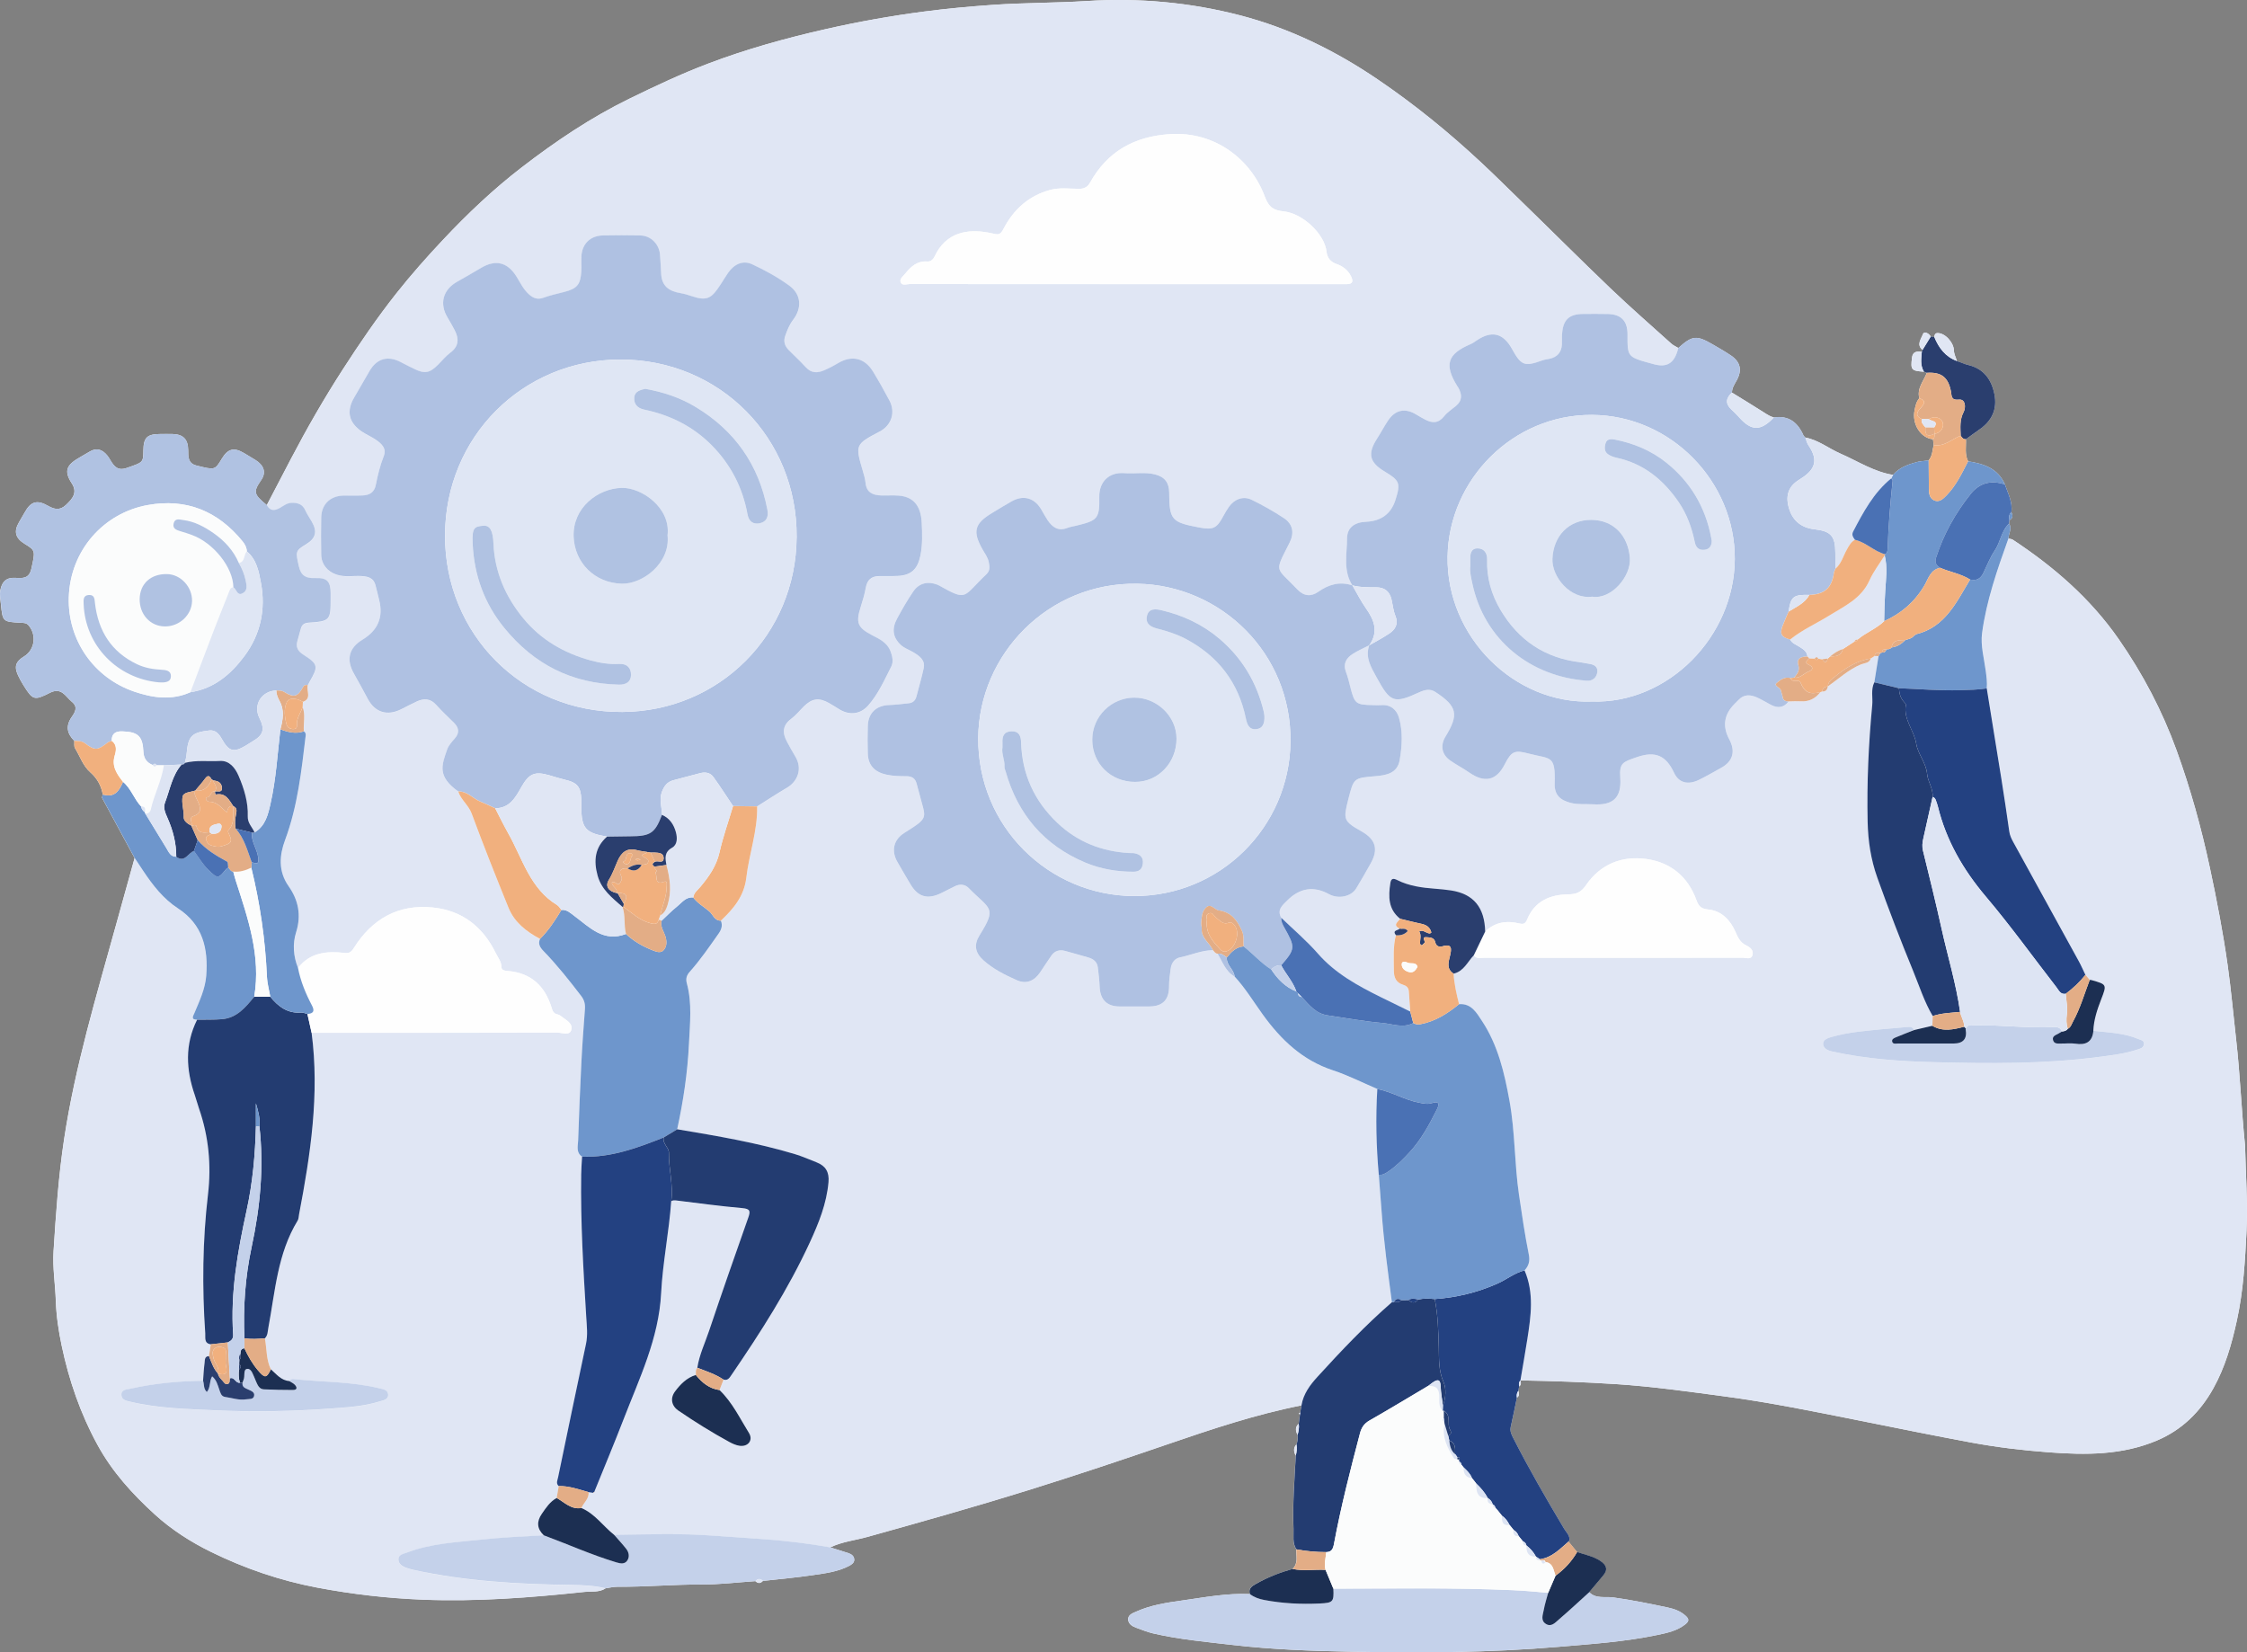 <svg xmlns="http://www.w3.org/2000/svg" id="Lag_2" width="900.31" height="662.05" viewBox="0 0 900.31 662.05"><rect x="0" y="0" width="900.31" height="662.05" fill="#808080" stroke="none"/><g id="Lag_1-2"><path d="m628.76,617.26l.28.08-.23-.13c.28-1.98-1.23-3.19-2.09-4.64-7.1-11.91-14.06-23.89-20.35-36.26-.74-1.45-1.47-2.84-1.06-4.61.9-3.89,1.66-7.8,2.47-11.71,1.1-.71.86-1.71.59-2.71.1-.6.21-1.19.31-1.79.87-.64.75-1.49.53-2.37l-.02-.03c12.82.22,25.62.66,38.43,1.49,14.4.94,28.64,2.97,42.89,4.85,18.56,2.46,36.92,6.23,55.29,9.91,14.59,2.93,29.17,5.87,43.8,8.6,10.37,1.93,20.82,3.17,31.37,3.96,14.78,1.11,29.31,1.17,43.26-4.73,10.03-4.24,17.39-11.53,22.58-20.87,4.72-8.49,7.37-17.7,9.46-27.28,2.59-11.89,3.28-23.87,3.86-35.84.54-11.18-.33-22.42-.58-33.63,0-.25,0-.5-.03-.75-1.44-14.07-1.97-28.22-3.56-42.29-1.12-9.86-2-19.76-3.37-29.58-1.84-13.13-4.35-26.15-7.13-39.14-3.43-16.05-7.8-31.81-13.38-47.19-5.73-15.8-13.52-30.63-23.15-44.48-11.34-16.31-26-29.02-42.44-39.86-.48-.32-1.18-.32-1.77-.47,0-2.01,1.58-3.95.25-6.01.06-.46.12-.92.18-1.38,1.32-.78,1.46-1.84.74-3.1.61-4.06-1.32-7.54-2.56-11.18-2.8-6.46-8.5-8.33-14.77-9.29-1.44-2.83-.73-5.87-.88-8.83,1.81-1.31,3.6-2.64,5.43-3.91,5-3.45,7.19-8.13,5.99-14.14-1.18-5.92-4.28-10.22-10.5-11.72-1.55-.37-3.02-1.05-4.53-1.59-.42-1.4-1.17-2.8-1.2-4.21-.07-3.21-3.58-7.11-6.65-6.97-.94.04-1.14.8-1.22,1.58-.47-.06-.95-.13-1.42-.19-.78-1.43-2.7-2.22-3.14-.95-.64,1.85-2.72,4.19-.15,6.29-.1.22-.19.45-.29.67-1.89-.04-3.63-.19-3.94,2.57-.53,4.75-.32,5.14,4.81,5.5.38.15.77.3,1.15.45-1.27,3.32-4.05,6.18-3.01,10.18-1.21,1.35-1.53,3.1-1.88,4.74-1.18,5.61,2.47,11.27,7.36,11.68.09.77.18,1.55.27,2.32-.51,2.11-.49,4.39-2.01,6.17-1.02.12-2.03.24-3.05.36h-.54c-3.96,1.04-7.88,2.14-10.68,5.45-7.69-1.23-14.14-5.51-21.1-8.54-4.72-2.06-8.83-5.46-14.04-6.42,0,0,0,0,0,0-.23-.25-.47-.5-.7-.75-2.25-5.21-5.87-8.21-11.88-7.3-1.47-.37-2.69-1.18-3.96-1.99-4.24-2.72-8.56-5.32-12.85-7.97-.01-1.85,1.01-3.33,1.85-4.83,2.26-4.05,1.63-7.39-2.19-9.99-2.37-1.61-4.86-3.03-7.34-4.47-6.56-3.8-8.19-3.62-13.81,1.42-.95-.58-2.03-1.03-2.85-1.77-8.14-7.33-16.4-14.53-24.32-22.1-12-11.47-23.73-23.22-35.64-34.79-5.37-5.21-10.66-10.49-16.14-15.6-13.04-12.17-26.78-23.35-41.54-33.37-17.03-11.56-35.33-20.52-55.18-25.67-20.02-5.2-40.49-7.03-61.31-5.72-12.65.79-25.37.66-38.05,1.56-9.05.64-18.1,1.46-27.06,2.64-13.26,1.73-26.45,4.08-39.53,7.05-16.02,3.64-31.79,8-47.13,13.83-10.8,4.1-21.24,9.01-31.64,14.1-15.4,7.53-29.49,17.04-42.97,27.41-11.33,8.71-21.73,18.56-31.55,29.01-6.49,6.9-12.77,13.99-18.63,21.38-7.78,9.83-14.85,20.19-21.66,30.75-7.49,11.62-14.35,23.57-20.75,35.8-3.21,6.14-6.41,12.28-9.62,18.43-5.15-4.29-5.62-5.17-2.25-10.04,2.17-3.13,1.02-6.01-2.37-8.09-1.48-.91-2.98-1.81-4.48-2.7-4.07-2.42-6.48-1.8-8.94,2.27-2.76,4.58-2.75,4.53-10.11,2.71-3.5-.87-3.32-3.53-3.35-6.19-.06-4.38-1.99-6.35-6.34-6.45-1.62-.04-3.25,0-4.87,0-5.24.02-6.69,1.43-6.74,6.59-.05,4.93-.12,4.72-6.67,7.01-3.59,1.25-5.06-.61-6.55-3.11-.38-.64-.77-1.29-1.24-1.87-1.97-2.42-4.29-3.29-7.17-1.51-1.17.72-2.35,1.4-3.55,2.07-5.44,3.06-6.91,5.39-3.51,10.59,2.42,3.71.3,6.17-2.35,8.67-2.42,2.28-4.67,1.75-7.13.35-4.44-2.53-6.94-1.81-9.41,2.67-.72,1.31-1.49,2.59-2.25,3.88-2.19,3.74-1.47,6.42,2.33,8.72,4.33,2.61,4.21,2.84,2.58,10.03-.87,3.84-3.42,3.74-6.23,3.55-3.62-.24-5.5,1.34-6.17,4.95-.36,1.95.05,3.69.23,5.53.71,7.11.69,7.12,8.03,7.51,1.12.06,2.2.02,3.06,1.03,3.33,3.92,2.48,9.85-1.84,12.47-3.32,2.02-4,4.03-2.4,7.53.62,1.36,1.36,2.67,2.15,3.94,3.71,5.96,4.31,6.32,10.57,3.12,4.77-2.45,6.33,1.53,8.94,3.64,2.52,2.04,1.09,4.27-.09,5.96-2.57,3.67-1.94,6.69.99,9.63.08.99-.18,2.18.29,2.93,2.01,3.24,3.13,7.03,6.15,9.68,2.67,2.33,4.37,5.33,4.97,8.88-.11.43-.22.87-.33,1.3,0,0,0-.05,0-.05,4.36,8.07,8.72,16.14,13.08,24.2-2.46,8.86-4.94,17.73-7.39,26.59-7.87,28.48-16.43,56.75-20.87,86.1-2.25,14.9-3.27,29.83-4.22,44.82-.42,6.63.68,13.17.9,19.77.2,6.04,1.1,12.13,2.35,18.05,2.92,13.91,7.5,27.23,14.37,39.8,5.9,10.8,13.96,19.66,22.92,27.83,6.74,6.15,14.44,11.06,22.59,15.06,13.51,6.63,27.68,11.47,42.51,14.28,14.05,2.66,28.22,4.28,42.48,4.84,21.56.84,43.03-.82,64.45-3.1,2.84-.3,5.97.29,8.62-1.44,1.6-.22,3.19-.63,4.79-.62,11.23.09,22.42-.95,33.65-.9,7.19.03,14.38-.87,21.57-1.35,1.03.98,2.03,1.01,3-.08,6.64-.75,13.31-1.33,19.92-2.31,5.01-.74,10.11-1.32,14.7-3.75,1-.53,2.03-1.23,1.99-2.49-.04-1.41-1.09-2.17-2.34-2.59-2.42-.8-4.87-1.54-7.3-2.31,4.73-2.3,9.96-2.82,14.94-4.21,21.55-6.01,43.08-12.07,64.45-18.72,18.75-5.84,37.37-12.07,55.93-18.44,17.6-6.04,35.21-11.93,53.5-15.53l-.51,2.91c-.55.18-.65.42-.09.74-.17,1.25-.34,2.5-.5,3.75-1.56,1.35-1.19,2.9-.47,4.48.2,1.3.02,2.55-.44,3.77-1.29,1.42-1.07,2.94-.27,4.49-.52,9.77-1.31,19.54-.91,29.34.11,2.74-.53,5.67,1.13,8.22-.13,2.69.95,5.61-1.53,7.84-5.14,1.46-10.09,3.39-14.74,6.04-1.53.87-3.06,1.82-2.36,4.03-9.14-.42-18.11,1.31-27.07,2.57-6.22.87-12.57,1.82-18.43,4.45-1.47.66-3.32,1.26-3.23,3.19.09,1.75,1.61,2.71,3.2,3.28,2.22.8,4.42,1.72,6.71,2.25,10.54,2.47,21.3,3.41,32.03,4.66,15.48,1.8,31.03,2.36,46.54,2.67,28.04.56,56.09.46,84.09-1.94,13.25-1.13,26.51-2.02,39.54-4.76,3.81-.8,7.74-1.62,11.04-4.19,1.76-1.38,1.53-2.26.16-3.51-2.01-1.83-4.51-2.73-7.05-3.27-7.28-1.55-14.57-3.04-21.97-4.06-3.16-.44-6.88.69-9.59-2.1,1.82-2.17,3.63-4.36,5.48-6.51,2.17-2.52,1.44-4.39-1.12-6.06-2.83-1.85-6.11-2.44-9.22-3.52-1.15-1.39-2.29-2.79-3.44-4.18.07-.15.17-.28.29-.4Z" fill="#fefefe" stroke-width="0"></path><path d="m106.92,202.36c3.21-6.14,6.41-12.29,9.62-18.43,6.4-12.23,13.27-24.18,20.75-35.8,6.8-10.56,13.88-20.93,21.66-30.75,5.86-7.4,12.14-14.48,18.63-21.38,9.82-10.45,20.23-20.3,31.55-29.01,13.48-10.37,27.57-19.87,42.97-27.41,10.39-5.09,20.84-10,31.64-14.1,15.34-5.83,31.11-10.19,47.13-13.83,13.09-2.97,26.27-5.32,39.53-7.05,8.96-1.17,18-1.99,27.06-2.64,12.68-.9,25.4-.77,38.05-1.56,20.82-1.31,41.29.53,61.31,5.72,19.84,5.15,38.14,14.1,55.18,25.67,14.76,10.02,28.5,21.21,41.54,33.37,5.48,5.11,10.77,10.39,16.14,15.6,11.91,11.57,23.64,23.32,35.64,34.79,7.92,7.56,16.18,14.77,24.32,22.1.82.74,1.89,1.19,2.85,1.77-1.52,6.26-4.56,8.12-10.4,6.36-1.43-.43-2.88-.77-4.31-1.21-4.83-1.52-5.58-2.58-5.64-7.81-.01-1,0-2,0-3-.05-5.18-2.57-7.79-7.79-7.94-3.24-.09-6.49-.04-9.74-.03-6,0-8.45,2.4-8.72,8.52-.05,1.25.03,2.5-.04,3.74-.18,3.16-1.88,5.04-4.95,5.71-.96.21-1.97.31-2.89.64-7.16,2.58-8.45,2.11-12.16-4.58-3.53-6.36-8.09-7.48-14.12-3.42-.82.55-1.58,1.12-2.53,1.52-9.26,3.97-10.58,8.21-5.29,16.77.13.21.3.4.42.62,1.5,2.68,1.69,5.18-.94,7.35-1.63,1.34-3.47,2.53-4.76,4.16-2.25,2.84-4.73,2.79-7.57,1.31-1.21-.63-2.4-1.31-3.57-2.03-4.42-2.71-8.4-1.93-11.29,2.39-1.59,2.38-2.91,4.93-4.46,7.34-3.83,5.96-3.03,9.45,3.11,13.12,6.02,3.59,6.43,4.68,4.3,11.37q-2.66,8.35-11.83,8.75c-4.57.2-7.52,2.35-7.55,6.6-.05,6.34-1.66,12.95,2.12,18.9-5.04-1.67-9.43-.45-13.7,2.56-2.81,1.98-5.72,1.85-8.37-.95-8.78-9.3-9.36-6.34-3.12-18.73,1.96-3.9,1.34-7.45-2.27-9.84-4.12-2.74-8.48-5.18-12.93-7.35-3.33-1.63-6.95-.27-9.1,2.83-.78,1.12-1.5,2.3-2.14,3.51-2.71,5.12-4.12,5.82-9.77,4.76-11.05-2.07-11.96-3.03-12.03-13.96-.02-4.01-1.78-6.29-5.58-7.28-4.07-1.06-8.2-.2-12.29-.53-6.49-.53-10.24,3.71-10.13,9.49.16,8.84-.75,9.49-9.23,11.55-1.21.29-2.46.48-3.61.92-3.65,1.42-5.99-.34-7.89-3.15-.91-1.34-1.66-2.78-2.47-4.18-2.77-4.77-7.22-6.02-12.01-3.29-2.6,1.48-5.14,3.05-7.7,4.59-7.14,4.29-7.96,7.42-3.86,14.65.92,1.62,2.09,3.11,2.47,5,.36,1.74.62,3.47-.88,4.88-9.68,9.14-7.38,11.07-19.1,4.5-.22-.12-.45-.22-.68-.31-3.76-1.41-7.27-.61-9.53,2.7-2.39,3.48-4.5,7.17-6.51,10.89-2.2,4.07-1.77,7.52,1.43,10.55,1.4,1.33,3.43,1.98,5.13,3.01,2.41,1.45,4.81,3.07,4.08,6.41-.82,3.76-1.92,7.46-2.88,11.19-.42,1.62-1.39,2.63-3.09,2.8-2.59.26-5.19.62-7.79.7-5.18.17-8.44,3.14-8.62,8.3-.13,3.74-.12,7.5,0,11.24.15,4.78,2.9,7.44,7.73,8.41,2.61.52,5.19.57,7.8.57,2.19,0,3.53.93,4.05,3.09.32,1.33.75,2.63,1.08,3.96,2.52,10.12,4.22,9.21-6.06,15.69-4.31,2.72-5.3,7.19-2.74,11.63,1.74,3.02,3.49,6.04,5.29,9.03,2.7,4.47,6.33,6.49,12.65,3.24,1.67-.86,3.35-1.67,5.02-2.52,2.02-1.03,4.1-.83,5.58.68,8.55,8.72,11.48,7.58,4.4,18.9-2.38,3.8-1.86,7.01,1.5,10.04,3.91,3.53,8.63,5.89,13.4,8,3.75,1.66,6.95.36,9.33-3.13,1.54-2.26,2.98-4.59,4.58-6.82,1.3-1.81,3.19-2.37,5.31-1.82,3.13.82,6.22,1.78,9.34,2.64,2.1.58,3.62,1.73,3.9,3.99.33,2.59.62,5.18.73,7.79.21,5.1,2.86,7.82,7.9,7.87,4,.04,8,.03,11.99,0,5.36-.04,7.94-2.65,7.92-8.14-.01-2.38.35-4.7.65-7.04.33-2.5,1.78-4.13,3.85-4.53,4.38-.86,8.52-2.84,13.08-2.84.55.57.92,1.38,1.87,1.43,2,3.24,3.17,7.09,6.79,9.13,4.31,4.67,7.6,10.12,11.3,15.25,7.29,10.11,15.87,18.32,28.08,22.34,6.1,2.01,11.9,4.97,17.83,7.5-.7,11.47-.43,22.93.59,34.37.37,4.82.77,9.64,1.11,14.46.87,12.26,2.53,24.42,4.14,36.6-10.63,9.24-20.29,19.44-29.77,29.83-3.07,3.36-5.68,6.87-6.46,11.48-18.29,3.6-35.89,9.49-53.5,15.53-18.56,6.37-37.18,12.6-55.93,18.44-21.37,6.66-42.9,12.71-64.45,18.72-4.98,1.39-10.2,1.92-14.94,4.21-8.67-1.55-17.4-2.56-26.19-3.25-6.81-.54-13.63-.89-20.43-1.42-13.34-1.04-26.66-.5-39.99-.36-4.44-3.5-7.68-8.44-13.1-10.74.88-2.15,3.15-3.68,2.85-6.36.63.09,1.26.18,1.88.27.21.04.34-.05.4-.26,3.93-9.71,7.99-19.38,11.76-29.15,6.35-16.46,14.14-32.42,15.07-50.62.62-12.31,3.17-24.49,4.04-36.82.68-.4,1.37-.35,2.15-.25,8.78,1.08,17.54,2.28,26.34,3.05,3.24.29,3.25,1.29,2.34,3.88-5.31,15.03-10.57,30.08-15.64,45.19-1.66,4.93-3.95,9.68-4.74,14.89-.81.82-.54,1.88-.6,2.86-3.63,1.13-6.16,3.72-8.33,6.62-2.04,2.73-1.43,5.79,1.39,7.7,6.59,4.48,13.35,8.71,20.35,12.52,1.29.7,2.73,1.36,4.16,1.55,3.4.46,5.5-2.28,3.72-5.15-3.67-5.89-6.65-12.29-11.79-17.18.54-1.39,1.07-2.78,1.61-4.17,1.75.5,2.46-.81,3.22-1.92,11.62-17,22.71-34.32,31.36-53.06,3.55-7.7,6.73-15.54,7.48-24.17.35-3.98-1.14-6.47-4.72-7.88-2.9-1.14-5.76-2.41-8.73-3.31-15.44-4.65-31.31-7.3-47.17-9.96,2.45-11.31,4.17-22.73,4.72-34.3.38-8.07,1.32-16.18-.85-24.15-.52-1.92-.09-3.27,1.21-4.72,4.23-4.75,7.81-10,11.48-15.19,1.15-1.63,1.74-3.29.94-5.23,5.04-4.73,9.32-9.82,10.18-17.14,1.13-9.59,4.56-18.84,4.35-28.64,4.01-2.52,7.96-5.12,12.03-7.52,4.06-2.39,6.31-7.5,3.23-12.51-1.17-1.91-2.23-3.89-3.3-5.86-1.89-3.49-1.88-6.54,1.66-9.17,1.88-1.4,3.38-3.32,5.08-4.98,3.29-3.24,6.07-3.63,10.07-1.37,1.41.8,2.77,1.67,4.15,2.52,3.98,2.44,8.38,2.07,11.51-1.46,4.08-4.6,6.55-10.27,9.31-15.68.93-1.82.49-4.1-.33-6.19-1.38-3.5-4.44-4.84-7.45-6.41-5.73-2.99-6.45-4.98-4.53-11.07.82-2.6,1.62-5.24,2.1-7.92.55-3.11,2.24-4.6,5.31-4.65,2.5-.04,5,.06,7.49-.06,5.43-.25,7.96-2.75,9.07-8.08.94-4.47.76-8.96.53-13.42-.34-6.77-3.49-10.23-9.17-10.67-2.36-.18-4.75.01-7.12-.07-3.29-.11-5.83-1.15-6.2-5.02-.17-1.71-.69-3.41-1.18-5.07-2.98-10.08-2.85-10.42,6.52-15.36.11-.06.23-.11.34-.16,4.7-2.5,6.4-7.65,3.91-12.38-2.09-3.95-4.28-7.86-6.61-11.67-3.37-5.52-8.59-6.64-14.09-3.3-1.81,1.1-3.71,2.08-5.66,2.89-2.59,1.09-5.02,1.06-7.14-1.27-2.18-2.4-4.58-4.6-6.87-6.91-1.61-1.63-2.21-3.5-1.38-5.77.81-2.22,1.61-4.35,3.11-6.31,3.67-4.77,3.29-10.25-1.51-13.74-4.6-3.35-9.69-6.15-14.86-8.55-3.71-1.73-7.24-.07-9.68,3.45-1.06,1.54-2.01,3.15-3.03,4.71-3.54,5.38-5.21,6.76-11.64,4.57-1.41-.48-2.86-.92-4.32-1.16-4.7-.79-7.71-2.83-7.83-8.24-.05-2.19-.33-4.44-.4-6.68-.15-4.53-3.53-8.12-7.97-8.2-5-.09-10-.11-14.99,0-5.06.11-8.38,3.44-8.58,8.47-.08,2,.07,4-.05,5.99-.32,5.28-1.73,6.88-6.92,8.2-2.77.71-5.58,1.31-8.25,2.3-2.37.87-4.1.14-5.79-1.37-2.29-2.04-3.51-4.81-5.12-7.32-3.58-5.61-8.32-6.68-14.04-3.28-3.21,1.91-6.47,3.75-9.71,5.61-5.63,3.22-7.08,8.81-3.74,14.3.97,1.59,1.87,3.23,2.75,4.88,1.86,3.48,1.9,6.55-1.64,9.19-1.78,1.33-3.22,3.13-4.81,4.72-3.54,3.55-5.45,3.87-9.89,1.67-1.67-.83-3.34-1.64-4.98-2.52-5.23-2.81-9.69-1.63-12.68,3.45-2.09,3.54-4.11,7.12-6.18,10.68-3.16,5.42-2.21,9.98,2.98,13.54,1.84,1.27,3.96,2.12,5.8,3.4,2.2,1.53,4.31,3.41,3.1,6.49-1.47,3.73-2.42,7.59-3.18,11.48-.6,3.08-2.51,4.16-5.23,4.3-2.62.13-5.25,0-7.87.06-5.19.13-8.68,3.53-8.79,8.71-.11,4.99-.09,9.99,0,14.99.07,3.81,2.47,6.73,6.16,7.96,3.31,1.1,6.69.36,10.04.57,2.52.16,4.74.73,5.51,3.52.56,2.03,1.01,4.1,1.52,6.14q2.56,10.25-6.69,15.83c-5.49,3.31-6.63,8.03-3.4,13.66,1.91,3.34,3.72,6.73,5.55,10.12,2.91,5.37,7.73,6.88,13.29,4.12,2.13-1.05,4.21-2.2,6.37-3.17,2.87-1.3,5.46-1.17,7.75,1.42,2.23,2.52,4.74,4.8,7.12,7.18,1.98,1.98,2.27,4.07.32,6.23-1.18,1.31-2.54,2.95-3.01,4.26-2.38,6.7-4.02,10.99,4.38,17.01,1.08,3.37,4.12,5.44,5.38,8.85,4.69,12.67,9.68,25.24,14.77,37.76,2.38,5.85,7.18,9.54,12.62,12.45-.85,2.01-.05,3.37,1.4,4.86,5.47,5.65,10.35,11.81,15.13,18.05,1.22,1.6,1.62,3.25,1.47,5.23-.54,7.2-1.08,14.41-1.44,21.62-.52,10.33-.93,20.67-1.28,31.01-.08,2.25-.94,4.83,1.59,6.49-.12,2.37-.32,4.73-.36,7.1-.28,19.09.86,38.13,2.03,57.17.22,3.59.67,7.15-.11,10.79-3.8,17.79-7.47,35.61-11.18,53.43-.25,1.18-.95,2.4.24,3.48-.27,1.59-.55,3.17-.82,4.76-2.71,1.46-4.31,3.97-5.99,6.39-2.13,3.08-1.96,5.96.82,8.58-8.42.45-16.84.85-25.24,1.74-9.98,1.07-20.01,1.53-29.54,5.16-1.57.6-3.46.82-3.46,2.72,0,1.9,1.64,2.93,3.4,3.48.83.26,1.66.53,2.5.72,20.94,4.61,42.2,5.79,63.57,6.06,4.52.06,9.1.28,13.56,1.34-2.65,1.73-5.79,1.13-8.62,1.44-21.41,2.28-42.89,3.94-64.45,3.1-14.27-.55-28.44-2.18-42.48-4.84-14.84-2.81-29-7.65-42.51-14.28-8.15-4-15.84-8.91-22.59-15.06-8.95-8.17-17.02-17.03-22.92-27.83-6.87-12.57-11.44-25.89-14.37-39.8-1.25-5.93-2.15-12.01-2.35-18.05-.22-6.6-1.32-13.14-.9-19.77.95-14.98,1.97-29.92,4.22-44.82,4.43-29.35,13-57.63,20.87-86.1,2.45-8.87,4.93-17.73,7.39-26.59,1.17,1.76,2.33,3.51,3.5,5.27,3.82,5.73,8.03,11.14,13.88,14.94,9.93,6.46,12.15,16.16,11.3,26.99-.41,5.25-2.69,10.07-4.72,14.89-.53,1.26-1.55,2.69,1.05,2.72-4.95,9.93-4.45,20.02-.9,30.2.61,1.77,1.07,3.59,1.68,5.36,3.89,11.18,4.97,22.74,3.6,34.38-2.18,18.56-2.39,37.12-1.1,55.72.12,1.72-.57,3.98,2.23,4.37-.24,1.58-.49,3.15-.73,4.73-1.84.05-1.6,1.59-1.75,2.66-.32,2.39-.43,4.8-.62,7.21-9.83.15-19.59,1.03-29.18,3.21-1.37.31-3.7.26-3.54,2.56.13,1.94,1.9,2.24,3.57,2.64,11.31,2.68,22.9,2.92,34.39,3.45,15.31.71,30.68.4,45.98-.73,6.51-.48,13.14-.85,19.47-2.82,1.5-.47,3.58-.69,3.47-2.76-.11-1.96-2.1-2.17-3.67-2.55-11.29-2.74-22.91-2.44-34.37-3.69-.66-.07-1.2.26-1.56.84-3.31-.24-5.17-2.76-7.39-4.7-1.92-3.93-1.6-8.3-2.41-12.45,1.19-1.15,1.11-2.74,1.38-4.17,2.75-14.64,3.67-29.77,11.74-42.97.43-.7.42-1.68.58-2.53,4.6-24.05,8.24-48.17,5.02-72.76,32.82,0,65.64,0,98.46-.09,1.9,0,4.93,1.44,5.59-1.15.69-2.71-2.41-3.98-4.26-5.53-.37-.31-.87-.53-1.35-.62-1.49-.28-1.92-1.4-2.29-2.64-2.65-8.7-8.22-13.96-17.53-14.73-1.18-.1-2.56-.24-2.57-1.59-.02-2.19-1.35-3.7-2.21-5.45-5.16-10.59-13.41-17.18-25.25-18.39-13.9-1.43-24.35,4.61-31.64,16.17-1.27,2.01-1.99,2.23-4.22,1.98-6.88-.75-13.49-.02-18.18,6.09-1.91-4.68-2.22-9.73-.77-14.3,2.19-6.9.84-12.99-3-18.44-4.28-6.08-3.64-12.55-1.43-18.48,5.07-13.61,6.58-27.78,8.28-41.97.08-.66-.16-1.22-.72-1.61-.26-3.24.72-6.54-.49-9.74.04-.69.07-1.37.11-2.06,3.74-1.34,1.19-4.53,1.98-6.73.23-.44.44-.89.7-1.33,3.58-6.14,3.47-7.02-2.58-10.88-2.3-1.46-2.99-3.13-2.26-5.6.45-1.55.88-3.11,1.29-4.67.43-1.64,1.34-2.39,3.17-2.51,8.53-.57,8.8-.93,8.81-9.51,0-.75,0-1.5,0-2.25-.03-4.76-1.39-6.33-6.27-6.11-3.58.16-5.57-.92-6.42-4.56-1.41-6.05-1.44-6.37,2.82-8.97,3.92-2.39,4.61-5.04,2.33-9.04-.86-1.51-1.89-2.95-2.59-4.53-1.08-2.43-2.88-3.08-5.4-3.05-1.96.02-3.26,1.16-4.73,2-2.19,1.25-3.97,1.38-5.3-1.11Zm344.19-88.53c28.62,0,57.23,0,85.85,0,.87,0,1.75,0,2.62,0,2.46,0,2.71-1.17,1.74-3.13-1.24-2.51-3.3-4.07-5.84-4.94-2.44-.83-3.7-2.53-3.97-4.9-.79-7.22-9.64-15.36-17.11-16.16-4.06-.43-6.01-1.56-7.66-6.01-5.37-14.51-19.62-26.15-38.02-24.95-14.13.93-24.93,6.86-31.89,19.33-1.02,1.83-2.3,2.58-4.48,2.58-3.84,0-7.72-.59-11.54.44-8.72,2.34-14.79,7.98-18.8,15.75-1.32,2.56-2.28,2.15-4.55,1.65-8.07-1.77-17-1.31-22.14,7.63-.86,1.49-1.42,3.8-3.81,3.64-4.02-.28-6.46,2.03-8.75,4.81-.88,1.06-2.34,2.15-1.91,3.43.54,1.62,2.41.79,3.67.79,28.87.05,57.73.04,86.6.04Z" fill="#e0e6f4" stroke-width="0"></path><path d="m804.71,215.79c.6.15,1.29.15,1.77.47,16.44,10.84,31.1,23.55,42.44,39.86,9.63,13.85,17.42,28.69,23.15,44.48,5.58,15.38,9.95,31.14,13.38,47.19,2.78,12.99,5.29,26.01,7.13,39.14,1.37,9.81,2.26,19.72,3.37,29.58,1.59,14.07,2.12,28.22,3.56,42.29.03.25.02.5.03.75.25,11.21,1.13,22.46.58,33.63-.58,11.97-1.27,23.95-3.86,35.84-2.09,9.58-4.73,18.79-9.46,27.28-5.19,9.33-12.55,16.63-22.58,20.87-13.95,5.9-28.48,5.84-43.26,4.73-10.55-.79-21-2.03-31.37-3.96-14.63-2.72-29.21-5.67-43.8-8.6-18.36-3.68-36.73-7.45-55.29-9.91-14.25-1.89-28.49-3.92-42.89-4.85-12.81-.83-25.61-1.27-38.43-1.49.93-5.51,1.9-11.02,2.77-16.54,1.45-9.24,2.76-18.48-1.12-27.5,1.68-1.84,2.25-3.69,1.7-6.4-1.59-7.92-2.75-15.93-3.93-23.92-1.83-12.43-1.54-25.08-3.78-37.48-2.05-11.33-4.65-22.49-11.11-32.25-2.13-3.21-4.23-6.99-9.12-6.63-1.03-4.02-1.95-8.07-2.19-12.24,4.08-.92,5.56-4.71,8.08-7.34,1.1,1.53,2.73.97,4.15.97,34.57.03,69.15.03,103.72-.02,1.32,0,3.29.94,3.83-1.17.48-1.9-1.12-3.09-2.51-3.76-2.48-1.18-3.31-3.11-4.38-5.53-1.99-4.51-5.47-8.3-10.72-8.84-2.84-.29-3.92-1.12-4.87-3.76-3.36-9.31-10.21-15.08-19.92-16.47-9.96-1.43-18.57,2.08-24.31,10.46-2.07,3.02-4,3.64-7.21,3.69-7.33.12-13.38,2.76-16.37,10.04-.66,1.62-1.41,2.05-3.07,1.64-5.11-1.27-9.83-.61-13.78,3.24-.2-9.7-4.68-15.13-13.7-16.5-2.09-.32-4.2-.52-6.3-.68-5.23-.4-10.42-1.06-15.18-3.45-1.63-.82-2.51-.75-2.82,1.22-.82,5.35-.88,10.48,3.93,14.27-.89,1.28-3.12,2.5-.19,3.96-.66.79-3.13.54-1.52,2.64-1.19,4.65-.8,9.39-.81,14.11,0,2.73.82,4.86,3.7,5.72,1.28.38,2.2,1.15,2.3,2.61.19,2.71.38,5.42.57,8.14-3.91-1.91-7.83-3.81-11.72-5.74-9.27-4.6-18.27-9.46-25.28-17.48-4.48-5.13-9.75-9.58-14.67-14.34-1.8-3.22.41-4.99,2.39-6.96q7.57-7.52,16.67-2.55c3.81,2.08,8.98,1.03,10.97-2.3,1.98-3.32,3.92-6.66,5.81-10.03,3.13-5.61,2.01-9.54-3.56-12.73-7.35-4.21-7.54-4.67-5.4-13.03,2.17-8.49,2.18-8.42,10.94-9.16,4.33-.36,8.7-1.16,9.62-6.45.98-5.66,1.31-11.47-.29-17.02-.87-3.03-3.27-5.29-7.02-5-1.12.09-2.25.03-3.37,0-6.9-.13-7.39-.53-9.07-7.14-.52-2.05-1-4.13-1.76-6.1-1.29-3.34.11-5.62,2.75-7.31,2.08-1.33,4.38-2.3,6.59-3.43-1.71,4.93.73,8.79,2.98,12.9,5.47,10.03,6.88,10.63,17.08,5.93,2.13-.98,4.33-1.52,6.41-.15,8.83,5.79,9.53,8.98,4.07,17.94-2.13,3.49-1.49,7.14,1.88,9.52,2.44,1.72,5.13,3.09,7.58,4.8,6.08,4.26,10.89,3.46,14.3-3.24,2.79-5.48,4.05-5.77,9.92-4.23,8.44,2.22,10.45.34,10.09,11.98-.14,4.49,2.2,6.64,6.47,7.71,2.99.75,5.96.38,8.93.56,7.73.48,11.46-2.35,10.88-10.66-.42-5.98,1.02-6.29,6.72-8.26,7.37-2.54,11.63-.59,14.84,6.3,1.93,4.15,5.67,4.88,9.85,2.88,3.03-1.45,5.92-3.2,8.89-4.8,4.81-2.59,6-6.63,3.36-11.52q-4.21-7.82,2.12-14.16c.53-.53,1.08-1.04,1.59-1.59,2.24-2.41,4.87-2.16,7.52-.96,1.93.87,3.72,2.03,5.61,2.99,2.67,1.36,5.04,1.05,6.95-1.43,1.61-.02,3.22-.14,4.82-.04,3.34.21,5.91-1.11,7.92-3.69.24-.08.47-.17.71-.25,1.42.08,2.05-.72,2.26-2h0c4.37-3.08,8.28-6.81,13.36-8.87,1.33-.54,3.3-.42,3.85-2.37.51-.32,1.01-.65,1.52-.97.53.02,1.06.04,1.59.05-.56,3.49-1.12,6.99-1.68,10.48-1.46,2.93-.55,6.1-.84,9.14-1.47,15.55-2.2,31.14-1.84,46.76.17,7.66,1.28,15.09,3.88,22.38,4.49,12.58,9.27,25.05,14.36,37.4,2.49,6.06,4.46,12.35,7.84,18.03-.05,1.3-.1,2.61-.15,3.91-2.44.57-4.88,1.14-7.31,1.71-.65-1.54-2.06-1.27-3.23-1.17-6.42.55-12.84,1.08-19.23,1.85-3.56.43-7.12,1.12-10.57,2.07-1.38.38-3.54,1.07-3.42,2.9.1,1.58,1.68,2.51,3.45,2.9,13.62,3.04,27.52,3.97,41.35,4.33,21.87.56,43.8.75,65.59-2.1,5.28-.69,10.59-1.29,15.67-3.01,1.05-.35,2.24-.61,2.45-1.98.25-1.61-1.15-1.74-2.1-2.15-5.78-2.49-12.01-2.63-18.13-3.33.18-4.4,1.54-8.5,3.13-12.56,2.34-6,2.31-6.02-3.85-7.76-.23-.07-.49-.05-.74-.07-.57-.68-1.15-1.36-1.72-2.04-.86-1.8-1.65-3.64-2.61-5.38-8.77-15.98-17.56-31.94-26.35-47.91-.73-1.32-1.33-2.63-1.55-4.17-1-7.04-2.05-14.08-3.17-21.11-1.92-12.07-3.9-24.14-5.85-36.21.21-2.37-.1-4.69-.41-7.03-.67-5.03-2.13-10.23-1.47-15.11,1.76-13.05,6.13-25.51,10.55-37.89Z" fill="#e0e6f4" stroke-width="0"></path><path d="m716.65,281.05c-1.9,2.47-4.27,2.79-6.95,1.43-1.89-.96-3.68-2.12-5.61-2.99-2.65-1.19-5.28-1.45-7.52.96-.51.55-1.06,1.06-1.59,1.59q-6.33,6.34-2.12,14.16c2.63,4.89,1.45,8.93-3.36,11.52-2.96,1.6-5.85,3.34-8.89,4.8-4.18,2-7.92,1.27-9.85-2.88-3.21-6.89-7.46-8.84-14.84-6.3-5.7,1.97-7.14,2.29-6.72,8.26.58,8.32-3.15,11.14-10.88,10.66-2.97-.18-5.94.19-8.93-.56-4.27-1.07-6.61-3.22-6.47-7.71.36-11.64-1.65-9.76-10.09-11.98-5.87-1.54-7.13-1.25-9.92,4.23-3.41,6.7-8.21,7.5-14.3,3.24-2.45-1.71-5.14-3.08-7.58-4.8-3.37-2.38-4.01-6.03-1.88-9.52,5.46-8.95,4.76-12.14-4.07-17.94-2.08-1.37-4.28-.83-6.41.15-10.19,4.7-11.6,4.1-17.08-5.93-2.24-4.11-4.69-7.97-2.98-12.9l-.02.02c2.65-1.54,5.38-2.95,7.93-4.65,2.56-1.7,3.9-3.9,2.54-7.23-.83-2.03-1.03-4.31-1.53-6.48-.75-3.23-2.78-4.88-6.1-4.87-3.22,0-6.44.05-9.59-.79l.02.02c-3.78-5.94-2.16-12.56-2.12-18.9.03-4.25,2.98-6.4,7.55-6.6q9.18-.4,11.83-8.75c2.13-6.69,1.71-7.78-4.3-11.37-6.14-3.67-6.95-7.15-3.11-13.12,1.55-2.41,2.87-4.96,4.46-7.34,2.89-4.32,6.87-5.1,11.29-2.39,1.17.71,2.36,1.39,3.57,2.03,2.84,1.48,5.32,1.53,7.57-1.31,1.29-1.62,3.13-2.81,4.76-4.16,2.63-2.17,2.44-4.67.94-7.35-.12-.22-.29-.41-.42-.62-5.29-8.56-3.97-12.8,5.29-16.77.94-.4,1.71-.97,2.53-1.52,6.03-4.07,10.6-2.94,14.12,3.42,3.71,6.69,5,7.17,12.16,4.58.92-.33,1.93-.43,2.89-.64,3.07-.67,4.77-2.55,4.95-5.71.07-1.24-.02-2.5.04-3.74.27-6.13,2.72-8.52,8.72-8.52,3.25,0,6.49-.06,9.74.03,5.22.15,7.73,2.76,7.79,7.94.01,1,0,2,0,3,.06,5.23.81,6.29,5.64,7.81,1.42.45,2.88.78,4.31,1.21,5.84,1.76,8.88-.1,10.4-6.36,5.61-5.03,7.25-5.22,13.81-1.41,2.48,1.44,4.98,2.86,7.34,4.47,3.82,2.6,4.45,5.94,2.19,9.99-.84,1.51-1.87,2.98-1.85,4.83-2.37,2.16-2.8,4.38-.27,6.75,1.08,1.02,2.15,2.05,3.14,3.16,4.95,5.57,8.67,5.59,13.94.04,6.01-.91,9.63,2.09,11.88,7.3.23.25.47.5.7.75,0,0,0,0,0,0,.4,1.03.62,2.19,1.23,3.08,4.72,6.84,1.88,10.44-3.82,13.94q-5.89,3.61-4.18,10.52,2.05,8.29,10.53,9.25c6.51.74,8.26,2.73,8.26,9.42,0,2.12.03,4.23.05,6.35-.22.57-.55,1.13-.63,1.72-.81,5.96-3.75,8.6-9.83,8.79-6.38-.16-7.44.69-8.32,6.68-.81,1.91-1.67,3.81-2.41,5.75-1.22,3.2-.44,4.55,3.06,5.42.63,1.46,2.13,1.95,3.31,2.7,1.67,1.05,3.4,1.89,3.62,4.15-2.33-.01-4.51.57-3.67,3.44.67,2.3-.54,3.5-1.63,4.97l-1.49.22c-2.33-.69-4.25.83-5.6,2-1.31,1.12,1.56,1.73,1.78,3.09.14.84.54,1.65.65,2.49.2,1.47,1.18,1.74,2.38,1.78Zm-78.84.02c30.53,1.03,57.12-26,57.27-57.09.15-30.85-25.46-57.57-57.22-57.74-31.68-.17-57.34,25.89-57.85,56.75-.52,32.22,26.84,59.24,57.8,58.08Z" fill="#afc1e2" stroke-width="0"></path><path d="m106.92,202.36c1.33,2.49,3.11,2.36,5.3,1.11,1.47-.84,2.77-1.98,4.73-2,2.52-.03,4.32.62,5.4,3.05.71,1.58,1.73,3.02,2.59,4.53,2.28,4,1.59,6.65-2.33,9.04-4.27,2.6-4.23,2.91-2.82,8.97.85,3.64,2.84,4.72,6.42,4.56,4.88-.21,6.25,1.35,6.27,6.11,0,.75,0,1.5,0,2.25,0,8.58-.29,8.94-8.81,9.51-1.83.12-2.74.87-3.17,2.51-.41,1.56-.84,3.12-1.29,4.67-.73,2.48-.03,4.14,2.26,5.6,6.04,3.85,6.15,4.74,2.58,10.88-.25.43-.46.88-.69,1.32-.74-.05-1.42-.11-1.88.74-2.12,3.98-3.76,4.45-7.55,2.06-1.05-.66-2.09-.6-3.19-.61-5.94.16-9.41,5.75-6.82,10.98,2.31,4.66,1.64,6.9-2.8,9.46-.86.5-1.68,1.07-2.53,1.58-5.02,3.02-6.88,2.46-9.78-2.7-1.05-1.87-2.47-3.58-4.94-3.3-7.21.83-8.5,2.28-9.13,9.7-.09,1.11-.44,2.19-.66,3.28-.28.56-.75.73-1.34.67-2.36.11-4.71.21-7.07.32-.98,0-1.96-.02-2.94-.02-.45-.78-.95-.81-1.49-.09-2.41-.94-3.66-2.63-3.78-5.29-.27-6.27-2.14-8.01-8.46-8.21-2.63-.08-4.32.86-4.23,3.8-.56.24-1.21.38-1.67.74-4.01,3.12-5.03,3.24-9.07.23-1.38-1.03-2.79-.84-4.24-.96-2.93-2.94-3.57-5.96-.99-9.63,1.18-1.68,2.61-3.92.09-5.96-2.61-2.11-4.16-6.09-8.94-3.64-6.25,3.2-6.86,2.84-10.57-3.12-.79-1.27-1.53-2.58-2.15-3.94-1.59-3.5-.92-5.51,2.4-7.53,4.32-2.62,5.17-8.55,1.84-12.47-.86-1.01-1.94-.97-3.06-1.03-7.34-.39-7.32-.39-8.03-7.51-.18-1.84-.6-3.58-.23-5.53.67-3.61,2.55-5.19,6.17-4.95,2.81.19,5.36.29,6.23-3.55,1.63-7.2,1.75-7.42-2.58-10.03-3.81-2.3-4.52-4.99-2.33-8.72.76-1.29,1.53-2.57,2.25-3.88,2.47-4.48,4.97-5.2,9.41-2.67,2.46,1.4,4.71,1.93,7.13-.35,2.65-2.5,4.78-4.96,2.35-8.67-3.39-5.2-1.93-7.53,3.51-10.59,1.19-.67,2.38-1.35,3.55-2.07,2.88-1.78,5.2-.91,7.17,1.51.47.58.85,1.23,1.24,1.87,1.49,2.49,2.96,4.36,6.55,3.11,6.54-2.28,6.61-2.08,6.67-7.01.06-5.16,1.5-6.57,6.74-6.59,1.62,0,3.25-.04,4.87,0,4.34.1,6.28,2.07,6.34,6.45.03,2.66-.15,5.32,3.35,6.19,7.36,1.82,7.34,1.87,10.11-2.71,2.46-4.07,4.87-4.69,8.94-2.27,1.5.89,3,1.78,4.48,2.7,3.38,2.09,4.54,4.96,2.37,8.09-3.37,4.87-2.9,5.74,2.25,10.04Zm-8.02,18.56c-.06-1.57-.77-2.86-1.74-4.05-9.88-12.11-22.52-17.31-37.99-14.51-17.63,3.19-31.04,18.14-31.6,36.99-.51,17.11,10.03,32.23,26.24,37.76,7.35,2.51,14.94,3.61,22.47.24,9.53-1.43,16.29-7.26,21.71-14.57,6.42-8.66,8.56-18.7,6.56-29.28-.85-4.5-1.71-9.32-5.65-12.59Z" fill="#b0c2e2" stroke-width="0"></path><path d="m636.78,637.93c2.71,2.79,6.43,1.67,9.59,2.1,7.4,1.03,14.69,2.51,21.97,4.06,2.54.54,5.04,1.44,7.05,3.27,1.37,1.25,1.6,2.13-.16,3.51-3.29,2.58-7.23,3.39-11.04,4.19-13.03,2.74-26.29,3.63-39.54,4.76-28,2.39-56.05,2.49-84.09,1.94-15.51-.31-31.06-.87-46.54-2.67-10.73-1.25-21.49-2.19-32.03-4.66-2.29-.54-4.49-1.46-6.71-2.25-1.59-.57-3.12-1.53-3.2-3.28-.1-1.93,1.76-2.53,3.23-3.19,5.86-2.64,12.2-3.58,18.43-4.45,8.96-1.26,17.93-2.99,27.07-2.57,1.71,1.3,3.65,1.98,5.76,2.38,7.36,1.4,14.78,1.75,22.24,1.4,5.35-.25,5.69-.68,5.44-5.96,24,0,47.99-.46,71.98.62,4.72.21,9.4.63,14.08,1.08-.6,2.29-1.35,4.55-1.76,6.87-.33,1.87-1.36,4.12.77,5.52,2.21,1.45,3.81-.45,5.24-1.68,4.16-3.57,8.16-7.32,12.23-10.99Z" fill="#c4d1ea" stroke-width="0"></path><path d="m610.85,509.03c3.87,9.03,2.56,18.27,1.11,27.5-.86,5.52-1.84,11.03-2.77,16.54,0,0,.02.03.02.03-.73.67-.69,1.51-.53,2.37-.1.6-.21,1.19-.31,1.79-.65.81-.74,1.73-.59,2.71-.81,3.91-1.57,7.82-2.47,11.71-.41,1.77.32,3.17,1.06,4.61,6.29,12.36,13.25,24.35,20.35,36.26.86,1.45,2.37,2.66,2.09,4.64,0,0-.05.05-.05.05-.12.12-.21.25-.28.4-3.46,2.96-6.61,6.43-11.5,7.09-.53-.36-1.05-.71-1.58-1.07h0c-.94-1.75-2.22-3.22-3.8-4.44h0c-.17-.8-.6-1.37-1.39-1.63l.03.04c-.25-.31-.51-.62-.76-.93-.33-.41-.66-.82-.99-1.23-.38-1.06-1.03-1.91-2.03-2.46-.55-.68-1.1-1.36-1.65-2.03-.72-1.44-1.61-2.74-2.99-3.64-.66-.83-1.32-1.65-1.98-2.48-.25-.3-.51-.59-.76-.89l.05.04c-.13-.6-.44-1.04-1.04-1.25l-.02-.03c-.27-1.13-1-1.9-1.95-2.5l-.26.12.25-.13c-1.19-2.24-2.83-4.12-4.66-5.85l.02.03c-.24-.32-.49-.64-.73-.96-.32-.4-.64-.8-.96-1.19-.67-1.78-2-3.05-3.36-4.3l-.21-.25c-.23-.3-.47-.61-.7-.91,0,0,.05.05.05.05-.05-.64-.4-1.04-.98-1.27-.02-.27-.04-.53-.06-.8.93-1.07-.28-.64-.59-.84l-.12-.26c-.28-.39-.57-.78-.85-1.16l.04.09c.04-2.15.36-4.41-2.3-5.42l-.47-2.03c1.35-.38,1.33-1.33.78-2.26-1.41-2.36.62-5.84-2.51-7.62-.14.04-.29.05-.44.04.03-.72.05-1.44.08-2.16,1.19-3.11,1.37-6.84.25-9.38-2.06-4.67-1.78-9.37-1.91-14.04-.18-6.46-.34-12.89-1.62-19.24,8.71-.59,17.05-2.62,25.06-6.16,3.72-1.64,6.91-4.32,10.93-5.32Z" fill="#234181" stroke-width="0"></path><path d="m574.86,520.51c1.29,6.35,1.44,12.78,1.62,19.24.13,4.67-.16,9.37,1.91,14.04,1.12,2.54.94,6.27-.25,9.38-.32-2.55-.83-5.09-.9-7.65-.08-3.03-1.28-2.95-3.27-1.54-.59.42-1.16.87-1.74,1.3-7.82,4.63-15.59,9.35-23.48,13.85-2.15,1.22-3.23,2.81-3.84,5.1-3.87,14.69-7.64,29.41-10.43,44.35-.37,1.99-.92,3.28-3.11,3.3-4.02,0-8-.36-11.95-1.11-1.67-2.56-1.02-5.48-1.14-8.22-.4-9.79.38-19.56.91-29.34.36-1.48.51-2.97.27-4.49.46-1.22.64-2.47.44-3.77.41-1.47.69-2.95.47-4.48.17-1.25.34-2.5.5-3.75.03-.25.06-.49.09-.74.17-.97.34-1.94.51-2.91.77-4.6,3.39-8.12,6.46-11.48,9.48-10.39,19.14-20.59,29.77-29.83.25-.01.5-.03.75-.04,1.03-.09,2.21.34,2.95-.81.98,0,1.96-.01,2.94-.02,1.32,1.19,2.6,1.46,3.79-.19,2.23-.52,4.48-.44,6.73-.2Z" fill="#233c71" stroke-width="0"></path><path d="m242.67,636.37c-4.46-1.06-9.03-1.28-13.56-1.34-21.36-.27-42.63-1.46-63.57-6.06-.85-.19-1.68-.45-2.5-.72-1.76-.56-3.41-1.59-3.4-3.48,0-1.91,1.89-2.13,3.46-2.72,9.53-3.63,19.56-4.09,29.54-5.16,8.4-.9,16.82-1.29,25.24-1.74,9.7,3.61,19.16,7.85,29.08,10.84,1.6.48,3.36.85,4.41-.81.94-1.48.6-3.22-.45-4.58-1.52-1.96-3.24-3.77-4.87-5.65,13.33-.14,26.65-.68,39.99.36,6.8.53,13.62.88,20.43,1.42,8.79.69,17.52,1.69,26.19,3.25,2.43.77,4.87,1.51,7.3,2.31,1.25.41,2.31,1.17,2.34,2.59.03,1.26-.99,1.96-1.99,2.49-4.59,2.43-9.7,3.01-14.7,3.75-6.61.98-13.28,1.56-19.92,2.31-1.03-.99-2.03-1.03-3,.08-7.19.48-14.38,1.38-21.57,1.35-11.23-.05-22.43.99-33.65.9-1.59-.01-3.19.4-4.79.62Z" fill="#c4d1ea" stroke-width="0"></path><path d="m78.97,408.58c-2.61-.03-1.59-1.45-1.05-2.72,2.03-4.82,4.31-9.65,4.72-14.89.85-10.84-1.37-20.53-11.3-26.99-5.85-3.8-10.06-9.21-13.88-14.94-1.17-1.76-2.34-3.51-3.5-5.27-4.36-8.07-8.72-16.14-13.08-24.2,0,0,0,.05,0,.05.11-.43.22-.87.32-1.3,4.65,1.45,6.58-1.47,8.1-5.06,3.25,2.68,4.41,6.9,7.26,9.87.14,1.02.73,1.76,1.54,2.35,0,.19.05.38.15.54,2.82,4.61,5.65,9.2,8.44,13.82.95,1.58,1.64,3.42,3.94,3.42,3.44,2.51,4.71-1.59,7.08-2.33,1.85,2.48,3.44,5.23,5.62,7.38,4.01,3.96,4.16,3.81,7.49-.32.14-.17.44-.22.66-.33.71.44.9,1.56,1.98,1.53.33,1.2.62,2.41,1,3.59,4.88,15.14,10.18,30.21,7.42,46.57-3.45,4.23-6.94,8.49-12.9,8.99-3.31.28-6.65.16-9.98.22Z" fill="#6e96cc" stroke-width="0"></path><path d="m788.56,184.83c6.27.96,11.96,2.83,14.77,9.29-5.43-1.83-10.08-.75-13.72,3.79-6.13,7.64-10.81,16.06-13.84,25.41-.68,2.11.02,3.22,1.64,4.2-3.97.7-4.81,4.45-6.4,7.14-3.88,6.54-9.24,11.16-16.09,14.23.04-3.98.18-7.94.42-11.92.29-4.78.99-9.65-.2-14.44.11-.13.2-.27.27-.43.74-.6.9-1.42.93-2.32.29-9.1,1.06-18.16,1.99-27.21.03-.27-.38-.59-.59-.89.25-.47.51-.94.76-1.41,2.8-3.31,6.72-4.41,10.67-5.45-.01,0,.27.04.27.04l.27-.04c1.02-.12,2.03-.24,3.05-.36.03,3.73.08,7.46.08,11.19,0,1.95.21,3.97,2.12,4.83,2.01.92,3.58-.6,4.88-1.92,3.88-3.95,6.22-8.9,8.72-13.75Z" fill="#6e96cc" stroke-width="0"></path><path d="m804.71,215.79c-4.43,12.38-8.8,24.83-10.55,37.89-.66,4.89.8,10.08,1.47,15.11.31,2.35.62,4.67.41,7.03-3.55.56-7.13.62-10.72.72-8.18.24-16.31-.48-24.47-.79-3.28-.79-6.57-1.58-9.85-2.37.56-3.49,1.12-6.99,1.68-10.48.26-.43.53-.86.8-1.29.22,0,.42-.05.61-.17,1,.15,1.49-.41,1.76-1.28.78,0,1.53-.06,2.05-.75,2.25-.23,3.98-1.42,5.52-2.96,1.22-.41,2.56-.58,3.43-1.69.3-.21.61-.42.91-.64,11.69-2.88,16.13-12.91,21.6-21.92,2.55.63,4.25-.37,5.36-2.69,1.43-3,2.65-6.15,4.5-8.88,2.32-3.44,2.63-7.89,5.76-10.86,1.33,2.06-.25,4-.25,6.01Z" fill="#6e96cc" stroke-width="0"></path><path d="m758.5,190.27c-.25.47-.51.94-.76,1.41-7,5.7-11.14,13.45-15.22,21.25-.75,1.43.01,2.33.69,3.35-1.63.88-2.39,2.43-3.26,3.97-1.45,2.57-2.16,5.59-4.53,7.61-.02-2.12-.04-4.23-.05-6.35,0-6.69-1.75-8.68-8.26-9.42q-8.48-.96-10.53-9.25-1.71-6.9,4.18-10.52c5.7-3.49,8.55-7.09,3.82-13.94-.61-.89-.83-2.05-1.23-3.08,5.21.96,9.32,4.37,14.04,6.42,6.96,3.03,13.41,7.31,21.1,8.54Z" fill="#dde4f3" stroke-width="0"></path><path d="m804.97,209.78c-3.12,2.97-3.43,7.42-5.76,10.86-1.84,2.73-3.06,5.88-4.5,8.88-1.11,2.32-2.8,3.32-5.36,2.69-3.68-2.33-8.02-2.99-11.95-4.69-1.62-.98-2.33-2.09-1.64-4.2,3.03-9.35,7.72-17.77,13.84-25.41,3.64-4.54,8.29-5.61,13.72-3.79,1.25,3.64,3.17,7.12,2.56,11.18-1.13.82-.75,2.01-.74,3.1-.06.46-.12.92-.18,1.38Z" fill="#4a71b4" stroke-width="0"></path><path d="m772.03,149.38c-.38-.15-.77-.3-1.15-.45-1.6-2.55-1.06-5.33-.86-8.07.1-.22.19-.45.29-.67,1.1-1.78,2.19-3.57,3.29-5.35.47.06.95.13,1.42.19,1.79,4.36,4.43,7.92,9.06,9.61,1.51.54,2.98,1.22,4.53,1.59,6.22,1.5,9.32,5.81,10.5,11.72,1.2,6.01-1,10.69-5.99,14.14-1.84,1.27-3.62,2.6-5.43,3.91-1.07.07-1.59-.67-2.1-1.43-.1-3.21-.46-6.34,1.17-9.46.96-1.84.78-5.24-1.78-4.99-3.44.34-2.93-1.55-3.29-3.34-1.15-5.68-3.85-7.76-9.66-7.4Z" fill="#2a3e6e" stroke-width="0"></path><path d="m636.78,637.93c-4.06,3.68-8.07,7.42-12.23,10.99-1.43,1.23-3.03,3.14-5.24,1.68-2.13-1.4-1.1-3.65-.77-5.52.41-2.32,1.16-4.58,1.76-6.87.99-2.29,1.97-4.58,2.96-6.88,3.54-2.57,6.46-5.7,8.65-9.5,3.11,1.08,6.39,1.67,9.22,3.52,2.56,1.67,3.3,3.55,1.12,6.06-1.85,2.15-3.66,4.34-5.48,6.51Z" fill="#1c2f52" stroke-width="0"></path><path d="m534.24,636.51c.25,5.28-.09,5.71-5.44,5.96-7.46.35-14.88,0-22.24-1.4-2.11-.4-4.05-1.08-5.76-2.38-.7-2.21.83-3.16,2.36-4.03,4.65-2.65,9.6-4.59,14.73-6.04,4.38.96,8.81.11,13.21.39,1.04,2.5,2.09,5.01,3.13,7.51Z" fill="#1c2f52" stroke-width="0"></path><path d="m772.03,149.38c5.81-.36,8.51,1.72,9.66,7.4.36,1.78-.15,3.67,3.29,3.34,2.55-.25,2.74,3.15,1.78,4.99-1.63,3.12-1.27,6.26-1.17,9.46-3.58,1.31-6.5,4.56-10.82,3.73-.09-.77-.18-1.55-.27-2.32.75-.56.57-1.39.61-2.15,2.81-.44,3.94-2.93,3.22-4.76-.67-1.68-3.26-2.61-5.51-1.14-.93-.02-1.87-.03-2.8-.05-3.37-1.46-1.26-3.49-.14-4.76,1.71-1.94,1.29-2.81-.85-3.55-1.03-4,1.75-6.87,3.01-10.18Z" fill="#e3ad86" stroke-width="0"></path><path d="m774.77,178.3c4.32.83,7.23-2.41,10.82-3.73.51.76,1.03,1.5,2.1,1.43.14,2.96-.57,6,.88,8.83-2.5,4.84-4.84,9.8-8.72,13.75-1.3,1.32-2.86,2.83-4.88,1.92-1.9-.87-2.12-2.89-2.12-4.83,0-3.73-.05-7.46-.08-11.19,1.52-1.78,1.49-4.06,2.01-6.17Z" fill="#f1b07e" stroke-width="0"></path><path d="m49.29,313.27c-1.52,3.58-3.45,6.5-8.1,5.06-.6-3.55-2.3-6.55-4.97-8.89-3.02-2.65-4.14-6.43-6.15-9.68-.46-.75-.21-1.94-.29-2.93,1.45.12,2.86-.07,4.24.97,4.03,3.02,5.06,2.89,9.07-.23.47-.36,1.11-.5,1.67-.74,2.21,1.55,1.79,4.01,1.23,5.83-1.37,4.46.89,7.49,3.3,10.61Z" fill="#f1b07e" stroke-width="0"></path><path d="m710.76,167.25c-5.27,5.55-8.99,5.52-13.94-.04-.99-1.11-2.06-2.15-3.14-3.16-2.52-2.37-2.1-4.59.27-6.75,4.29,2.65,8.6,5.25,12.84,7.97,1.27.81,2.49,1.61,3.96,1.99Z" fill="#dfe6f4" stroke-width="0"></path><path d="m531.11,629.01c-4.4-.28-8.83.57-13.21-.39,2.48-2.23,1.4-5.16,1.53-7.84,3.95.75,7.93,1.1,11.95,1.11-.16,2.37-.98,4.72-.27,7.13Z" fill="#e3ad86" stroke-width="0"></path><path d="m631.92,621.84c-2.19,3.8-5.11,6.93-8.65,9.5-.89-2.15-.85-4.98-3.99-5.48l-.1.09c.04-.53-.29-.7-.73-.75-.32.03-.63.05-.95.08-.16-.04-.32-.07-.48-.08-.05-.15-.05-.29-.02-.44,4.88-.67,8.03-4.13,11.49-7.09,1.15,1.39,2.29,2.79,3.44,4.18Z" fill="#e3ad86" stroke-width="0"></path><path d="m784.08,144.64c-4.63-1.69-7.27-5.25-9.06-9.61.08-.78.28-1.53,1.22-1.58,3.07-.13,6.58,3.77,6.65,6.97.03,1.41.78,2.81,1.2,4.21Z" fill="#e0e6f4" stroke-width="0"></path><path d="m775.1,173.83c-.04.76.15,1.59-.61,2.15-4.89-.41-8.53-6.07-7.36-11.68.34-1.64.67-3.39,1.88-4.74,2.15.74,2.56,1.61.85,3.55-1.12,1.27-3.23,3.3.14,4.76-.37,1.5.67,2.39,1.48,3.39-.29,2.95.78,3.98,3.59,2.55l.03.02Z" fill="#f1b07e" stroke-width="0"></path><path d="m770.02,140.86c-.2,2.74-.74,5.52.86,8.07-5.13-.37-5.34-.76-4.81-5.5.31-2.76,2.05-2.61,3.94-2.57Z" fill="#e0e6f4" stroke-width="0"></path><path d="m773.6,134.84c-1.1,1.78-2.19,3.57-3.29,5.35-2.57-2.1-.49-4.45.15-6.29.44-1.28,2.36-.48,3.14.95Z" fill="#e0e6f4" stroke-width="0"></path><path d="m302.68,633.51c.97-1.1,1.97-1.07,3-.08-.97,1.09-1.97,1.05-3,.08Z" fill="#e0e6f4" stroke-width="0"></path><path d="m805.15,208.4c-.01-1.1-.4-2.28.74-3.1.72,1.26.59,2.33-.74,3.1Z" fill="#6e96cc" stroke-width="0"></path><path d="m519.46,578.73c.25,1.52.1,3.01-.27,4.49-.81-1.55-1.02-3.06.27-4.49Z" fill="#e0e6f4" stroke-width="0"></path><path d="m520.37,570.48c.23,1.53-.06,3.02-.47,4.48-.73-1.59-1.1-3.14.47-4.48Z" fill="#e0e6f4" stroke-width="0"></path><path d="m607.78,559.99c-.15-.98-.06-1.91.59-2.71.26,1,.51,2.01-.59,2.71Z" fill="#e0e6f4" stroke-width="0"></path><path d="m608.69,555.48c-.16-.87-.2-1.71.53-2.37.22.88.34,1.74-.53,2.37Z" fill="#e0e6f4" stroke-width="0"></path><path d="m769.71,184.82l-.27.04s-.28-.04-.27-.04c.19,0,.37,0,.55,0Z" fill="#f1b07e" stroke-width="0"></path><path d="m40.87,319.62s0-.05,0-.05,0,.05,0,.05Z" fill="#f1b07e" stroke-width="0"></path><path d="m520.96,565.99l-.09.74c-.56-.32-.46-.56.09-.74Z" fill="#e0e6f4" stroke-width="0"></path><polygon points="628.76 617.26 628.81 617.2 629.04 617.34 628.76 617.26" fill="#e3ad86" stroke-width="0"></polygon><path d="m723.35,175.31c-.23-.25-.47-.5-.7-.75.23.25.47.5.7.75Z" fill="#dde4f3" stroke-width="0"></path><path d="m183.61,317.13c-8.4-6.03-6.76-10.32-4.38-17.01.47-1.31,1.83-2.95,3.01-4.26,1.94-2.16,1.66-4.25-.32-6.23-2.39-2.38-4.89-4.67-7.12-7.18-2.3-2.59-4.88-2.72-7.75-1.42-2.16.98-4.25,2.12-6.37,3.17-5.56,2.76-10.39,1.25-13.29-4.12-1.83-3.38-3.63-6.78-5.55-10.12-3.23-5.63-2.08-10.36,3.4-13.66q9.26-5.58,6.69-15.83c-.51-2.05-.96-4.11-1.52-6.14-.77-2.79-2.99-3.37-5.51-3.52-3.34-.21-6.73.54-10.04-.57-3.69-1.23-6.09-4.15-6.16-7.96-.09-5-.11-10,0-14.99.11-5.18,3.6-8.58,8.79-8.71,2.62-.07,5.25.07,7.87-.06,2.72-.14,4.63-1.22,5.23-4.3.76-3.89,1.71-7.75,3.18-11.48,1.21-3.08-.9-4.96-3.1-6.49-1.83-1.28-3.96-2.13-5.8-3.4-5.19-3.56-6.14-8.13-2.98-13.54,2.07-3.55,4.09-7.13,6.18-10.68,2.99-5.08,7.45-6.26,12.68-3.45,1.64.88,3.31,1.7,4.98,2.52,4.44,2.2,6.35,1.88,9.89-1.67,1.59-1.59,3.02-3.39,4.81-4.72,3.54-2.63,3.51-5.71,1.64-9.19-.88-1.65-1.78-3.29-2.75-4.88-3.34-5.49-1.89-11.08,3.74-14.3,3.25-1.85,6.5-3.69,9.71-5.61,5.71-3.4,10.46-2.33,14.04,3.28,1.6,2.51,2.83,5.28,5.12,7.32,1.69,1.51,3.41,2.24,5.79,1.37,2.67-.98,5.49-1.59,8.25-2.3,5.19-1.32,6.61-2.92,6.92-8.2.12-1.99-.04-4,.05-5.99.2-5.02,3.52-8.36,8.58-8.47,4.99-.11,9.99-.09,14.99,0,4.44.08,7.82,3.68,7.97,8.2.07,2.23.36,4.49.4,6.68.12,5.41,3.12,7.45,7.83,8.24,1.47.25,2.91.68,4.32,1.16,6.43,2.19,8.1.81,11.64-4.57,1.03-1.56,1.97-3.18,3.03-4.71,2.44-3.52,5.97-5.18,9.68-3.45,5.17,2.4,10.26,5.2,14.86,8.55,4.8,3.49,5.18,8.97,1.51,13.74-1.5,1.95-2.3,4.08-3.11,6.31-.83,2.27-.23,4.14,1.38,5.77,2.28,2.31,4.68,4.51,6.87,6.91,2.12,2.33,4.55,2.36,7.14,1.27,1.95-.82,3.85-1.8,5.66-2.89,5.5-3.33,10.72-2.21,14.09,3.3,2.33,3.82,4.52,7.72,6.61,11.67,2.49,4.73.79,9.88-3.91,12.38-.11.06-.23.11-.34.16-9.37,4.93-9.51,5.28-6.52,15.36.49,1.66,1.01,3.36,1.18,5.07.38,3.87,2.91,4.91,6.2,5.02,2.37.08,4.76-.12,7.12.07,5.68.44,8.83,3.91,9.17,10.67.22,4.45.4,8.94-.53,13.42-1.12,5.33-3.64,7.83-9.07,8.08-2.49.12-5,.02-7.49.06-3.07.05-4.76,1.54-5.31,4.65-.48,2.68-1.28,5.32-2.1,7.92-1.92,6.09-1.19,8.08,4.53,11.07,3,1.57,6.07,2.91,7.45,6.41.82,2.09,1.26,4.36.33,6.19-2.76,5.42-5.23,11.08-9.31,15.68-3.13,3.53-7.53,3.9-11.51,1.46-1.38-.85-2.74-1.72-4.15-2.52-4-2.26-6.78-1.87-10.07,1.37-1.69,1.67-3.19,3.58-5.08,4.98-3.53,2.63-3.55,5.69-1.66,9.17,1.07,1.97,2.13,3.95,3.3,5.86,3.09,5.02.83,10.13-3.23,12.51-4.07,2.4-8.03,5-12.03,7.52-3.22-.04-6.44-.09-9.65-.13-2.61-3.89-5.14-7.85-7.88-11.64-1.27-1.76-3.26-2.1-5.4-1.51-3.59.98-7.21,1.86-10.79,2.85-2.35.66-3.58,2.34-4.44,4.62-1.19,3.14.04,6.13.02,9.18-2.79,7.36-4.59,8.57-12.72,8.6-3.1.01-6.19.09-9.29.13-8.62-1.4-10.28-3.34-10.29-11.98,0-1,.03-2-.01-2.99-.22-5.02-1.66-6.68-6.58-7.82-2.05-.48-4.07-1.14-6.09-1.73-6.07-1.77-8.31-.71-11.42,4.81-2.31,4.11-4.69,8.37-10.4,8.36-1.98-.89-3.99-1.9-5.92-2.67-3.04-1.21-5.28-4.21-8.88-4.06Zm135.58-101.98c.27-39.54-30.73-71.16-70.73-71.09-38.91.07-70.08,30.83-70.15,70.5-.07,39.35,30.73,70.98,71.09,70.7,38.71-.26,69.55-30.87,69.79-70.11Z" fill="#afc1e2" stroke-width="0"></path><path d="m548.64,258.54c-2.2,1.13-4.51,2.1-6.59,3.43-2.64,1.68-4.04,3.97-2.75,7.31.76,1.97,1.24,4.05,1.76,6.1,1.68,6.61,2.17,7.01,9.07,7.14,1.12.02,2.25.08,3.37,0,3.75-.29,6.14,1.97,7.02,5,1.6,5.55,1.27,11.36.29,17.02-.92,5.29-5.29,6.08-9.62,6.45-8.77.73-8.77.67-10.94,9.16-2.14,8.37-1.95,8.83,5.4,13.03,5.57,3.19,6.69,7.12,3.56,12.73-1.88,3.37-3.82,6.72-5.81,10.03-1.99,3.33-7.17,4.39-10.97,2.3q-9.11-4.99-16.67,2.55c-1.98,1.97-4.2,3.74-2.39,6.96-.09,1.43.5,2.64,1.17,3.83,4.53,7.99,4.48,8.66-1.2,15.21-1.61-.11-2.92.49-3.98,1.67-4.11-2.58-7.3-6.27-11.08-9.25-.19-2.06.28-4.1-.65-6.19-1.88-4.23-4.21-7.52-9.32-8.23-1.78-.25-3.24-3.28-5.38-.85-1.43,1.63-1.52,3.86-1.63,5.95-.04.73.25,1.48.2,2.21-.26,3.8,3.16,5.66,4.49,8.61-4.56,0-8.7,1.98-13.08,2.84-2.07.41-3.52,2.04-3.85,4.53-.31,2.35-.66,4.66-.65,7.04.02,5.49-2.56,8.1-7.92,8.14-4,.03-8,.03-11.99,0-5.05-.04-7.69-2.77-7.9-7.87-.11-2.6-.4-5.2-.73-7.79-.29-2.25-1.8-3.41-3.9-3.99-3.12-.86-6.21-1.82-9.34-2.64-2.12-.56-4.01,0-5.31,1.82-1.59,2.22-3.03,4.56-4.58,6.82-2.38,3.49-5.58,4.79-9.33,3.13-4.76-2.11-9.48-4.47-13.4-8-3.36-3.04-3.88-6.24-1.5-10.04,7.08-11.32,4.15-10.18-4.4-18.9-1.48-1.51-3.56-1.71-5.58-.68-1.67.85-3.36,1.67-5.02,2.52-6.32,3.26-9.95,1.23-12.65-3.24-1.8-2.98-3.55-6.01-5.29-9.03-2.56-4.43-1.57-8.91,2.74-11.63,10.28-6.48,8.58-5.57,6.06-15.69-.33-1.33-.76-2.63-1.08-3.96-.51-2.16-1.86-3.08-4.05-3.09-2.61,0-5.19-.05-7.8-.57-4.82-.96-7.57-3.63-7.73-8.41-.12-3.74-.13-7.5,0-11.24.18-5.16,3.44-8.14,8.62-8.3,2.6-.08,5.19-.44,7.79-.7,1.71-.17,2.67-1.18,3.09-2.8.96-3.73,2.06-7.43,2.88-11.19.72-3.34-1.68-4.95-4.08-6.41-1.7-1.03-3.73-1.68-5.13-3.01-3.21-3.03-3.63-6.49-1.43-10.55,2.01-3.72,4.13-7.41,6.51-10.89,2.26-3.3,5.77-4.11,9.53-2.7.23.09.46.19.68.31,11.72,6.57,9.42,4.64,19.1-4.5,1.5-1.42,1.24-3.14.88-4.88-.38-1.88-1.56-3.38-2.47-5-4.09-7.23-3.28-10.36,3.86-14.65,2.56-1.54,5.1-3.12,7.7-4.59,4.79-2.73,9.24-1.48,12.01,3.29.81,1.4,1.57,2.84,2.47,4.18,1.9,2.81,4.24,4.57,7.89,3.15,1.15-.45,2.4-.63,3.61-.92,8.48-2.06,9.39-2.71,9.23-11.55-.11-5.78,3.65-10.02,10.13-9.49,4.09.33,8.22-.53,12.29.53,3.8.99,5.55,3.27,5.58,7.28.06,10.93.98,11.89,12.03,13.96,5.65,1.06,7.06.36,9.77-4.76.64-1.21,1.36-2.38,2.14-3.51,2.15-3.1,5.76-4.46,9.1-2.83,4.45,2.17,8.8,4.61,12.93,7.35,3.61,2.4,4.23,5.94,2.27,9.84-6.24,12.39-5.65,9.44,3.12,18.73,2.65,2.8,5.56,2.93,8.37.95,4.26-3.01,8.66-4.23,13.7-2.56,0,0-.02-.02-.02-.02,1.8,3.08,3.38,6.3,5.44,9.2,3.39,4.77,5.11,9.5,1.31,14.82l.02-.02Zm-94.26,100.48c34.46.06,62.21-27.58,62.68-61.68.49-35.51-27.83-62.83-61.28-63.45-35.89-.66-63.53,28.42-63.83,61.68-.32,35.48,28.2,63.3,62.44,63.45Z" fill="#afc1e2" stroke-width="0"></path><path d="m498.28,379.2c3.78,2.97,6.97,6.67,11.08,9.25,2.55,3.85,5.65,7.07,10.05,8.81l-.04-.02c.26.26.53.53.79.79l-.04-.05c-.03,1.02.58,1.41,1.48,1.51,2.91,3.17,5.63,6.63,10.3,7.32,7.31,1.08,14.6,2.42,21.95,3.06,4.08.36,8.28,2.19,12.4.03.89.48,1.78.68,2.83.48,5.99-1.12,10.9-4.28,15.52-8.04,4.9-.37,7,3.42,9.12,6.63,6.47,9.76,9.07,20.92,11.11,32.25,2.24,12.4,1.95,25.05,3.78,37.48,1.18,8,2.34,16,3.93,23.92.54,2.7-.03,4.56-1.7,6.4-4.02,1-7.21,3.68-10.93,5.32-8.01,3.54-16.35,5.57-25.06,6.16-2.25-.23-4.5-.32-6.73.2-1.29-.44-2.56-.63-3.79.19-.98,0-1.96.01-2.94.02-1.31-.91-2.25-.47-2.95.81-.25.01-.5.03-.75.04-1.61-12.17-3.26-24.34-4.14-36.6-.34-4.82-.74-9.64-1.11-14.46,1.62.21,2.83-.65,4.08-1.51,3.1-2.13,5.72-4.8,8.25-7.53,4.6-4.96,7.79-10.88,10.81-16.87.87-1.73,1.74-3.97-2.01-2.78-1.66.52-3.39.11-5.14-.24-5.76-1.14-10.82-4.34-16.57-5.44-5.93-2.53-11.73-5.49-17.83-7.5-12.2-4.02-20.78-12.23-28.08-22.34-3.7-5.13-6.98-10.57-11.3-15.25-.24-2.87-3.42-4.55-3.08-7.65,1.77-2.18,3.67-4.16,6.71-4.4Z" fill="#6e96cc" stroke-width="0"></path><path d="m451.1,113.84c-28.87,0-57.73,0-86.6-.04-1.25,0-3.13.83-3.67-.79-.43-1.28,1.04-2.37,1.91-3.43,2.29-2.78,4.73-5.09,8.75-4.81,2.39.17,2.95-2.14,3.81-3.64,5.14-8.94,14.07-9.41,22.14-7.63,2.26.5,3.22.91,4.55-1.65,4.01-7.78,10.08-13.41,18.8-15.75,3.83-1.03,7.7-.45,11.54-.44,2.18,0,3.46-.75,4.48-2.58,6.96-12.47,17.76-18.4,31.89-19.33,18.4-1.21,32.65,10.44,38.02,24.95,1.65,4.45,3.6,5.57,7.66,6.01,7.46.8,16.31,8.94,17.11,16.16.26,2.38,1.53,4.07,3.97,4.9,2.54.87,4.6,2.43,5.84,4.94.97,1.96.72,3.13-1.74,3.13-.87,0-1.75,0-2.62,0-28.62,0-57.23,0-85.85,0Z" fill="#fefefe" stroke-width="0"></path><path d="m78.97,408.58c3.33-.06,6.67.06,9.98-.22,5.97-.51,9.46-4.76,12.9-8.99,2.15,0,4.29,0,6.44,0,3.2,3.92,6.92,6.77,12.38,6.33.81-.06,1.67.37,2.5.57.56,2.51,1.12,5.02,1.68,7.52,3.23,24.59-.42,48.71-5.02,72.76-.16.85-.15,1.83-.58,2.53-8.07,13.2-8.99,28.33-11.74,42.97-.27,1.43-.19,3.03-1.38,4.17-2.73.23-5.46.44-8.19-.03-.55-12.25.3-24.49,2.85-36.4,3.46-16.12,5.02-32.19,3.14-48.57.33-2.81-.29-5.47-1.39-9.14v9.17c-.28,11.38-1.31,22.71-3.74,33.82-3.59,16.39-6.51,32.81-5.38,49.68.11,1.72-.83,2.48-2.12,3.11-2.27.26-4.54.51-6.82.77-2.81-.4-2.12-2.65-2.24-4.37-1.28-18.6-1.08-37.16,1.1-55.72,1.37-11.64.29-23.2-3.6-34.38-.61-1.77-1.07-3.59-1.68-5.36-3.54-10.19-4.05-20.27.9-30.2Z" fill="#233c71" stroke-width="0"></path><path d="m233.24,463.45c-2.53-1.67-1.67-4.24-1.59-6.49.36-10.34.76-20.68,1.28-31.01.36-7.21.9-14.42,1.44-21.62.15-1.97-.24-3.63-1.47-5.23-4.78-6.24-9.66-12.4-15.13-18.05-1.45-1.49-2.25-2.86-1.4-4.86,3.46-3.42,6.07-7.48,8.57-11.61,2.19-.19,3.56,1.21,5.17,2.4,6.12,4.55,11.75,10.71,20.69,7.23,3.09,2.93,6.73,4.99,10.66,6.54,1.5.59,3.31,1.33,4.53-.14,1.1-1.32,1.23-3.02.76-4.92-.55-2.25-2.33-4.23-1.68-6.76,2.05-1.92,4-3.96,6.19-5.71,1.94-1.54,3.5-3.92,6.49-3.63,1.73,2.3,4.23,3.71,6.38,5.51,1.54,1.29,2.1,3.82,4.7,3.78.8,1.95.21,3.6-.94,5.23-3.66,5.19-7.24,10.44-11.48,15.19-1.3,1.46-1.73,2.8-1.21,4.72,2.17,7.97,1.23,16.08.85,24.15-.55,11.57-2.26,22.99-4.72,34.3-1.8,1.09-3.6,2.18-5.4,3.27-10.51,4.19-21.1,8.1-32.69,7.7Z" fill="#6e96cc" stroke-width="0"></path><path d="m233.24,463.45c11.6.4,22.18-3.51,32.69-7.7-.57,2.5,2.1,4.02,2.07,6.13-.08,6.5,1.82,12.88.94,19.4-.87,12.33-3.41,24.51-4.04,36.82-.92,18.2-8.72,34.16-15.07,50.62-3.77,9.77-7.83,19.44-11.76,29.15,0,0-.29,0-.29,0l-.11.26c-.63-.09-1.26-.18-1.88-.27-3.91-1.13-7.78-2.5-11.94-2.44-1.19-1.08-.48-2.3-.24-3.48,3.71-17.81,7.38-35.63,11.18-53.43.78-3.64.33-7.2.11-10.79-1.17-19.04-2.31-38.08-2.03-57.17.03-2.37.23-4.73.36-7.1Z" fill="#234181" stroke-width="0"></path><path d="m124.85,413.79c-.56-2.51-1.12-5.02-1.67-7.52,2.4-.18,2.99-1.17,1.81-3.4-2.51-4.76-4.56-9.72-5.59-15.04,4.69-6.1,11.31-6.84,18.18-6.09,2.24.24,2.96.02,4.22-1.98,7.29-11.56,17.74-17.6,31.64-16.17,11.85,1.22,20.09,7.81,25.25,18.39.85,1.75,2.19,3.27,2.21,5.45.01,1.35,1.38,1.5,2.57,1.59,9.31.77,14.87,6.03,17.53,14.73.38,1.24.81,2.35,2.29,2.64.48.09.98.32,1.35.62,1.85,1.56,4.95,2.83,4.26,5.53-.66,2.59-3.69,1.14-5.59,1.15-32.82.1-65.64.09-98.46.09Z" fill="#fefefe" stroke-width="0"></path><path d="m268.95,481.27c.88-6.52-1.02-12.9-.94-19.4.03-2.1-2.64-3.63-2.07-6.13,1.8-1.09,3.6-2.18,5.4-3.27,15.86,2.66,31.73,5.31,47.17,9.96,2.97.9,5.83,2.17,8.73,3.31,3.58,1.41,5.07,3.9,4.72,7.88-.75,8.63-3.93,16.47-7.48,24.17-8.65,18.74-19.74,36.06-31.36,53.06-.76,1.11-1.47,2.42-3.22,1.92-3.23-2.19-6.92-3.35-10.5-4.75.79-5.21,3.09-9.96,4.74-14.89,5.08-15.11,10.33-30.16,15.64-45.19.92-2.59.9-3.6-2.34-3.88-8.8-.78-17.57-1.97-26.34-3.05-.77-.1-1.47-.15-2.15.25Z" fill="#233c71" stroke-width="0"></path><path d="m119.4,387.83c1.03,5.32,3.08,10.28,5.59,15.04,1.18,2.23.59,3.22-1.81,3.4-.84-.2-1.69-.63-2.5-.57-5.46.43-9.18-2.42-12.38-6.33-.46-2.67-1.23-5.33-1.34-8.01-.65-14.78-2.75-29.34-6.26-43.7.05-.72.11-1.44.16-2.16,1.58.32,3.02,1.37,2.6-1.96-.44-3.47-2.91-6.33-2.46-9.92.33-.03.67-.06,1-.09,4.39-2.6,5.42-7.2,6.4-11.56,2.21-9.78,2.78-19.82,3.95-29.76,3.06,1.16,6.16,1.96,9.42.82.56.4.8.95.72,1.61-1.7,14.19-3.21,28.36-8.28,41.97-2.21,5.93-2.85,12.4,1.43,18.48,3.84,5.45,5.19,11.54,3,18.44-1.45,4.58-1.14,9.62.77,14.3Z" fill="#6e96cc" stroke-width="0"></path><path d="m115.93,553.37c.36-.58.9-.91,1.56-.84,11.45,1.26,23.07.95,34.37,3.69,1.57.38,3.56.59,3.67,2.55.12,2.07-1.97,2.29-3.47,2.76-6.33,1.97-12.96,2.34-19.47,2.82-15.3,1.12-30.67,1.44-45.98.73-11.49-.53-23.08-.77-34.39-3.45-1.67-.4-3.44-.7-3.57-2.64-.16-2.3,2.16-2.25,3.54-2.56,9.6-2.18,19.35-3.05,29.18-3.21.53,1.39.06,3.16,1.52,4.5,1.58-1.88.88-4.24,2.12-6.27,1.74,1.46,2.18,3.38,2.83,5.2.45,1.27.7,2.83,2.36,3.05,2.82.39,5.58,1.42,8.48.95,1.14-.18,2.81.16,3.14-1.36.33-1.51-1.18-2-2.28-2.53-1.23-.58-2.66-.95-2.35-2.8.12-.35.21-.72.38-1.05.73-1.49-.28-4.34,1.58-4.45,1.69-.1,2.33,2.58,3.12,4.25.11.22.18.47.28.69.68,1.48,1.26,3.18,3.21,3.27,3.86.18,7.73.27,11.59.26,1.86,0,1.76-1.09.74-2.14-.58-.6-1.42-.96-2.15-1.42Z" fill="#c4d1ea" stroke-width="0"></path><path d="m224.95,364.58c-2.5,4.13-5.11,8.19-8.57,11.61-5.44-2.91-10.24-6.59-12.62-12.45-5.09-12.52-10.08-25.09-14.77-37.76-1.26-3.41-4.3-5.48-5.38-8.85,3.6-.15,5.84,2.85,8.88,4.06,1.93.77,3.94,1.78,5.92,2.67,1.75,3.37,3.41,6.8,5.28,10.11,5.7,10.1,8.67,22.07,19.55,28.67.7.43,1.15,1.28,1.71,1.94Z" fill="#f1b07e" stroke-width="0"></path><path d="m288.84,368.88c-2.6.04-3.16-2.49-4.7-3.78-2.15-1.81-4.66-3.21-6.38-5.51.22-1.9,1.75-2.95,2.84-4.25,3.46-4.12,6.44-8.36,7.68-13.84,1.42-6.26,3.59-12.36,5.43-18.52,3.22.04,6.44.09,9.65.13.21,9.8-3.22,19.05-4.35,28.64-.86,7.32-5.14,12.41-10.18,17.14Z" fill="#f1b07e" stroke-width="0"></path><path d="m551.86,436.34c5.75,1.1,10.81,4.3,16.57,5.44,1.75.35,3.48.76,5.14.24,3.76-1.19,2.89,1.05,2.01,2.78-3.02,5.99-6.21,11.9-10.81,16.87-2.53,2.73-5.15,5.4-8.25,7.53-1.25.86-2.45,1.72-4.08,1.51-1.02-11.44-1.29-22.9-.59-34.37Z" fill="#4a71b4" stroke-width="0"></path><path d="m246.06,614.96c1.63,1.88,3.34,3.69,4.87,5.65,1.05,1.36,1.39,3.1.45,4.58-1.05,1.65-2.81,1.29-4.41.81-9.93-2.99-19.38-7.24-29.08-10.84-2.77-2.62-2.95-5.5-.82-8.58,1.68-2.42,3.28-4.93,5.99-6.39,3.14,1.76,5.77,4.73,9.91,4.04,5.42,2.3,8.67,7.25,13.1,10.74Z" fill="#1c2f52" stroke-width="0"></path><path d="m288.29,556.96c5.13,4.9,8.12,11.29,11.79,17.18,1.79,2.87-.31,5.61-3.72,5.15-1.43-.19-2.87-.85-4.16-1.55-7-3.81-13.76-8.04-20.35-12.52-2.81-1.91-3.42-4.97-1.39-7.7,2.17-2.91,4.7-5.5,8.33-6.62,2.48,3.08,5.4,5.49,9.49,6.06Z" fill="#1c2f52" stroke-width="0"></path><path d="m115.93,553.37c.73.47,1.57.82,2.15,1.42,1.02,1.05,1.12,2.14-.74,2.14-3.86,0-7.73-.08-11.59-.26-1.95-.09-2.54-1.79-3.21-3.27-.1-.23-.18-.47-.28-.69-.79-1.67-1.43-4.35-3.12-4.25-1.85.11-.85,2.96-1.58,4.45-.16.33-.25.7-.38,1.05-.35.01-.71.03-1.06.04-.53-1.74-.57-3.51-.36-5.3.91-.71.89-1.44.06-2.2.02-.52.05-1.05.07-1.57.76-.71.6-1.59.43-2.47.05-1.1.16-2.15,1.61-2.25,1.43,3.15,3.15,6.13,5.38,8.78,2.81,3.33,3.45,3.26,5.23-.34,2.23,1.94,4.08,4.47,7.39,4.7Z" fill="#1c2f52" stroke-width="0"></path><path d="m96.12,554.01c.35-.01.71-.03,1.06-.04-.31,1.85,1.12,2.22,2.35,2.8,1.11.52,2.61,1.01,2.28,2.53-.33,1.52-1.99,1.17-3.14,1.36-2.9.47-5.66-.56-8.48-.95-1.65-.23-1.9-1.78-2.36-3.05-.64-1.81-1.08-3.74-2.83-5.2-1.23,2.03-.54,4.39-2.12,6.27-1.46-1.35-.99-3.11-1.52-4.5.19-2.4.3-4.82.62-7.21.14-1.07-.09-2.61,1.75-2.66,1.01,2.44,1.76,5,3.62,7h-.01c.19,1.28,1.16,2.08,1.94,2.99.53.62,1.03,1.55,2.04,1.14.96-.39.54-1.48.78-2.24,1.91-.71,2.27,2.09,4.01,1.76Z" fill="#2a3e6e" stroke-width="0"></path><path d="m498.28,379.2c-3.04.24-4.94,2.22-6.71,4.4-1.14-.74-2.17-1.75-3.71-1.48-.95-.05-1.32-.86-1.87-1.43-1.33-2.95-4.75-4.81-4.49-8.61.05-.73-.24-1.48-.2-2.21.12-2.1.2-4.32,1.63-5.95,2.14-2.44,3.6.6,5.38.85,5.1.72,7.43,4,9.32,8.23.93,2.09.46,4.13.65,6.19Zm-14.69-10.87c-.74,5.87,2.49,8.93,5.37,12.12.51.57,1.37,1.04,2.36.76,3.72-1.06,5.77-7.59,3.28-10.53-.58-.68-1.33-1.37-2.23-1-2.41.99-3.61-.95-5.13-2.01-.94-.66-1.33-2.36-2.92-1.68-1.54.66-.69,2.18-.73,2.35Z" fill="#e3ad86" stroke-width="0"></path><path d="m108.54,548.67c-1.78,3.59-2.42,3.67-5.23.34-2.23-2.65-3.94-5.63-5.38-8.78,0-1.35,0-2.69.01-4.04,2.73.47,5.46.26,8.19.03.8,4.15.48,8.52,2.4,12.45Z" fill="#e3ad86" stroke-width="0"></path><path d="m121.76,293.01c-3.26,1.14-6.36.35-9.42-.82,1.05-3.74,1.66-7.65-.23-11.12-.81-1.5-1.41-2.77-1.38-4.4,1.1.01,2.14-.05,3.19.61,3.79,2.4,5.43,1.92,7.55-2.06.45-.85,1.14-.79,1.88-.74-.79,2.21,1.76,5.4-1.98,6.74-2.25-1.39-5.44-2.02-6.48.16-1.24,2.58-.86,6.08-.02,9.08.32,1.16,1.8,1.81,3.08,1.62,1.36-.2.94-1.52,1.01-2.44.2-2.33,1.61-4.21,2.3-6.36,1.21,3.19.23,6.5.49,9.74Z" fill="#e3ad86" stroke-width="0"></path><path d="m232.96,604.21c-4.13.7-6.77-2.28-9.91-4.04.27-1.59.55-3.17.82-4.76,4.16-.06,8.02,1.31,11.94,2.44.3,2.68-1.97,4.21-2.85,6.36Z" fill="#e3ad86" stroke-width="0"></path><path d="m121.26,283.27c-.7,2.14-2.11,4.03-2.3,6.36-.08.93.35,2.24-1.01,2.44-1.28.19-2.76-.47-3.08-1.62-.84-3-1.22-6.51.02-9.08,1.05-2.18,4.23-1.55,6.48-.16-.03.69-.07,1.37-.1,2.06Z" fill="#f1b07e" stroke-width="0"></path><path d="m288.29,556.96c-4.09-.57-7.01-2.98-9.49-6.06.06-.98-.21-2.03.6-2.86,3.59,1.4,7.28,2.56,10.5,4.75-.54,1.39-1.07,2.78-1.61,4.17Z" fill="#e3ad86" stroke-width="0"></path><path d="m92.11,552.25c-.24.76.18,1.85-.78,2.24-1,.41-1.51-.53-2.04-1.14-.78-.91-1.74-1.71-1.94-3.01,2.76.8,3.96.1,3.19-3-.32-1.28,0-2.72-.1-4.07-.09-1.15.59-2.66-.92-3.29-1.13-.47-2.5-.56-3.52.34-1.2,1.06-.75,2.44-.48,3.8.43,2.14,2.58,3.76,1.83,6.23-1.86-2-2.61-4.56-3.62-7,.24-1.58.49-3.15.73-4.73,2.27-.26,4.55-.51,6.82-.77.27,4.8.54,9.59.81,14.39Z" fill="#e3ad86" stroke-width="0"></path><path d="m487.86,382.13c1.54-.27,2.57.74,3.71,1.48-.34,3.1,2.85,4.78,3.08,7.65-3.62-2.03-4.79-5.89-6.79-9.13Z" fill="#afc1e2" stroke-width="0"></path><path d="m237.69,598.12l.11-.26s.3,0,.29,0c-.06.22-.19.3-.4.27Z" fill="#e3ad86" stroke-width="0"></path><path d="m760.85,275.75c8.15.31,16.29,1.04,24.47.79,3.59-.11,7.17-.16,10.72-.72,1.95,12.07,3.93,24.13,5.85,36.21,1.12,7.03,2.17,14.06,3.17,21.11.22,1.54.83,2.85,1.55,4.17,8.79,15.96,17.59,31.93,26.35,47.91.96,1.75,1.74,3.59,2.61,5.38-2.29,2.87-4.94,5.38-7.89,7.58-2.1.38-2.76-1.38-3.71-2.6-9.4-12.13-18.38-24.62-28.28-36.32-9.12-10.78-15.91-22.49-19.26-36.2-.21-.85-.53-1.66-.82-2.49-.22-.61-.61-1.07-1.27-1.25.31-3.33-1.92-6.05-2.2-9.23-.39-4.44-3.68-7.9-4.35-12.09-.85-5.37-5.23-9.73-4.17-15.56.06-.35-.45-.86-.77-1.22-1.4-1.56-1.9-3.43-1.99-5.46Z" fill="#234181" stroke-width="0"></path><path d="m595.06,373.26c3.94-3.84,8.66-4.5,13.78-3.24,1.66.41,2.41-.02,3.07-1.64,2.99-7.28,9.04-9.92,16.37-10.04,3.21-.05,5.14-.67,7.21-3.69,5.73-8.38,14.34-11.89,24.31-10.46,9.71,1.4,16.56,7.16,19.92,16.47.95,2.64,2.04,3.47,4.87,3.76,5.26.54,8.74,4.33,10.72,8.84,1.07,2.42,1.9,4.35,4.38,5.53,1.39.66,2.99,1.86,2.51,3.76-.53,2.11-2.51,1.17-3.83,1.17-34.57.05-69.15.05-103.72.02-1.42,0-3.05.56-4.15-.97,1.52-3.17,3.04-6.34,4.56-9.51Z" fill="#fefefe" stroke-width="0"></path><path d="m760.85,275.75c.1,2.03.59,3.9,1.99,5.46.33.36.84.87.77,1.22-1.05,5.83,3.33,10.19,4.17,15.56.66,4.19,3.96,7.65,4.35,12.09.28,3.18,2.51,5.9,2.2,9.23-1.24,5.58-2.48,11.17-3.74,16.75-.36,1.59-.52,3.11-.11,4.77,2.55,10.4,5.13,20.79,7.44,31.24,2.46,11.13,5.84,22.05,7.43,33.37-3.68.38-7.4.47-10.96,1.65-3.38-5.68-5.35-11.97-7.84-18.03-5.08-12.35-9.86-24.81-14.36-37.4-2.6-7.29-3.71-14.72-3.88-22.38-.35-15.63.37-31.21,1.84-46.76.29-3.04-.62-6.21.84-9.14,3.28.79,6.57,1.58,9.85,2.37Z" fill="#233c71" stroke-width="0"></path><path d="m838.76,413.02c6.12.7,12.35.84,18.13,3.33.95.41,2.35.53,2.1,2.15-.21,1.37-1.4,1.63-2.45,1.98-5.09,1.72-10.4,2.32-15.67,3.01-21.79,2.86-43.71,2.66-65.59,2.1-13.84-.35-27.73-1.28-41.35-4.33-1.76-.39-3.35-1.32-3.45-2.9-.12-1.83,2.04-2.52,3.42-2.9,3.45-.96,7.01-1.64,10.57-2.07,6.39-.77,12.82-1.3,19.23-1.85,1.17-.1,2.58-.38,3.23,1.17-2.41.95-4.84,1.87-7.23,2.88-.76.32-1.84.74-1.56,1.78.29,1.07,1.44.74,2.25.74,7.44.02,14.88,0,22.32,0q5.87,0,4.86-5.73c-.02-.11.05-.24.07-.36.88-1.81,2.56-1.2,3.96-1.23,10.43-.15,20.82,1.23,31.25.73,1.45-.07,2.75.16,3.31,1.77-.42.25-.84.5-1.26.76-1.1.69-2.86,1.01-2.27,2.85.48,1.49,2.01,1.2,3.22,1.23,1.86.04,3.77-.24,5.59.05,4.21.66,6.89-.56,7.31-5.15Z" fill="#c4d1ea" stroke-width="0"></path><path d="m777.41,227.51c3.93,1.7,8.27,2.37,11.95,4.69-5.47,9.01-9.91,19.03-21.6,21.91-.3.21-.61.42-.91.64-.87,1.11-2.21,1.28-3.43,1.69-2.28.18-4.92-.33-5.52,2.97-.52.7-1.28.75-2.05.75-1.02-.17-1.66.19-1.76,1.28-.19.12-.39.17-.61.17-1.04-.06-2.15-.26-2.38,1.24-.51.32-1.01.65-1.52.97-5.49.92-10.06,3.74-14.24,7.19-1.26,1.04-2.9,2.03-2.96,4.05,0,0,0,0,0,0-1.33.02-2.12.65-2.26,2-.24.08-.47.17-.71.25-4.35,1.09-6.34.14-7.99-3.83-.32-.78-.98-.61-1.55-.68-.92-.12-2.08.29-2.41-1.11.5-.07.99-.15,1.49-.22,2.38.34,3.79-1.66,5.73-2.4,1.72-.65,2.11-1.75.11-2.69-2.2-1.03-.46-1.79.12-2.65.74.02,1.48.05,2.22.07.42.71.88.83,1.42.12.53.06,1.06.13,1.59.19.95,1.67,1.69,1.54,2.23-.27.29-.27.59-.53.88-.8,2.22-.1,4.5-.1,5.11-2.97,1.56-1.01,3.12-2.03,4.68-3.04.58-.03,1.07-.21,1.29-.81,3.29-2.8,7.48-4.31,10.61-7.35,6.84-3.07,12.2-7.69,16.09-14.24,1.6-2.69,2.43-6.44,6.4-7.14Z" fill="#f1b07e" stroke-width="0"></path><path d="m566.26,409.91c-4.12,2.16-8.32.33-12.4-.03-7.35-.65-14.64-1.98-21.95-3.06-4.66-.69-7.38-4.14-10.3-7.32-.49-.5-.99-1.01-1.48-1.52,0,0,.04.05.04.05-.26-.26-.53-.53-.79-.79l.04.02c-1.32-3.9-4.19-6.9-6.07-10.48,5.68-6.55,5.74-7.22,1.2-15.21-.67-1.19-1.27-2.4-1.17-3.83,4.92,4.75,10.18,9.2,14.67,14.34,7.01,8.02,16.01,12.88,25.28,17.48,3.9,1.93,7.82,3.83,11.72,5.74.4,1.54.81,3.07,1.21,4.61Z" fill="#4a71b4" stroke-width="0"></path><path d="m595.06,373.26c-1.52,3.17-3.04,6.34-4.56,9.51-2.53,2.63-4,6.43-8.08,7.34-3.02-1.97-2.02-4.65-1.4-7.34.56-2.4.92-4.81-3.02-3.62-1.35.41-2.58-.04-2.9-1.54-.43-2.03-2.1-1.98-3.47-2.1-2.36-.21-.22,1.71-.95,2.34-.34.3-.62.69-1,.93-.07.04-.67-.42-.69-.68-.1-1.63.63-3.32-.35-4.9,1.62-.85,2.77.76,4.21.81.2,0,.4-.21.66-.35-.52-2.24-2.09-3.13-4.2-3.56-2.79-.57-5.54-1.31-8.31-1.97-4.8-3.8-4.75-8.92-3.93-14.27.3-1.98,1.19-2.04,2.82-1.22,4.76,2.39,9.94,3.05,15.18,3.45,2.11.16,4.21.36,6.3.68,9.02,1.37,13.5,6.8,13.7,16.5Z" fill="#2a3e6e" stroke-width="0"></path><path d="m561,368.13c2.77.66,5.52,1.4,8.31,1.97,2.11.43,3.68,1.33,4.2,3.56-.26.15-.47.36-.66.35-1.44-.05-2.59-1.66-4.21-.81.98,1.58.25,3.26.35,4.9.02.25.62.72.69.68.38-.24.65-.63,1-.93.73-.64-1.41-2.55.95-2.34,1.38.12,3.04.07,3.47,2.1.32,1.5,1.54,1.95,2.9,1.54,3.94-1.19,3.58,1.22,3.02,3.62-.62,2.69-1.63,5.38,1.4,7.34.24,4.17,1.16,8.21,2.19,12.24-4.61,3.75-9.53,6.91-15.52,8.04-1.06.2-1.95,0-2.83-.48-.4-1.54-.81-3.08-1.21-4.61-.19-2.71-.38-5.42-.57-8.13-.1-1.46-1.03-2.23-2.3-2.61-2.88-.86-3.7-2.99-3.7-5.72,0-4.72-.38-9.46.81-14.11,1.85.15,3.48-.26,4.75-1.68-.96-1.42-2.23-.63-3.23-.96-2.93-1.46-.7-2.68.19-3.96Zm6.96,19.25c-.6-2.09-2.68-1.04-3.95-1.66-.8-.39-2.33-.77-2.37.61-.05,1.74,1.41,2.82,3.07,3.19,1.57.35,2.48-.71,3.26-2.13Z" fill="#f1b07e" stroke-width="0"></path><path d="m838.76,413.02c-.42,4.58-3.1,5.81-7.31,5.15-1.82-.29-3.72-.01-5.59-.05-1.21-.02-2.73.27-3.22-1.23-.59-1.84,1.17-2.16,2.27-2.85.42-.26.84-.51,1.26-.76.89-.09,1.75-.25,2.31-1.05,1.25-.6,1.54-1.9,2.13-2.97,2.9-5.27,4.53-11.06,6.67-16.64.25.02.51,0,.74.07,6.16,1.75,6.19,1.76,3.85,7.76-1.58,4.06-2.94,8.16-3.13,12.56Z" fill="#1c2f52" stroke-width="0"></path><path d="m787.65,412.02c-.03.12-.09.25-.07.36q1.01,5.73-4.86,5.73c-7.44,0-14.88.02-22.32,0-.82,0-1.97.33-2.25-.74-.28-1.05.79-1.46,1.56-1.78,2.39-1.01,4.82-1.92,7.23-2.88,2.44-.57,4.88-1.14,7.31-1.71,4.18,2.51,8.47,1.5,12.77.38.21.21.42.42.64.64Z" fill="#1c2f52" stroke-width="0"></path><path d="m837.29,392.63c-2.14,5.58-3.77,11.37-6.67,16.64-.59,1.07-.88,2.37-2.13,2.97-.56-1.91-.65-3.72-.34-5.79.4-2.68-.26-5.51-.46-8.28,2.95-2.19,5.59-4.7,7.89-7.58.57.68,1.15,1.36,1.72,2.04Z" fill="#e3ad86" stroke-width="0"></path><path d="m717.44,271.69c.33,1.4,1.49.99,2.41,1.11.57.07,1.23-.1,1.55.68,1.65,3.98,3.64,4.92,7.99,3.83-2.01,2.58-4.58,3.9-7.92,3.69-1.6-.1-3.21.02-4.82.04-1.2-.04-2.18-.31-2.38-1.78-.11-.85-.52-1.65-.65-2.49-.22-1.35-3.09-1.96-1.78-3.09,1.35-1.17,3.27-2.69,5.6-2Z" fill="#e3ad86" stroke-width="0"></path><path d="m787.01,411.38c-4.29,1.12-8.58,2.13-12.77-.38.05-1.31.1-2.61.15-3.91,3.56-1.18,7.28-1.27,10.96-1.65.4,2.02,1.67,3.81,1.65,5.94Z" fill="#e3ad86" stroke-width="0"></path><path d="m732.37,275.05c.06-2.02,1.7-3,2.96-4.05,4.19-3.46,8.75-6.28,14.24-7.19-.55,1.95-2.52,1.83-3.85,2.37-5.08,2.07-8.99,5.79-13.36,8.86Z" fill="#e3ad86" stroke-width="0"></path><path d="m560.81,372.08c1,.33,2.27-.46,3.23.96-1.28,1.42-2.9,1.83-4.75,1.68-1.6-2.1.87-1.85,1.52-2.64Z" fill="#2a3e6e" stroke-width="0"></path><path d="m730.1,277.07c.15-1.36.94-1.98,2.26-2-.21,1.28-.84,2.09-2.26,2Z" fill="#e3ad86" stroke-width="0"></path><path d="m751.09,262.84c.23-1.5,1.34-1.3,2.38-1.24-.26.43-.53.86-.79,1.29-.53-.02-1.06-.04-1.59-.06Z" fill="#e3ad86" stroke-width="0"></path><path d="m637.81,281.07c-30.96,1.16-58.32-25.86-57.8-58.08.5-30.86,26.16-56.92,57.85-56.75,31.77.17,57.37,26.89,57.22,57.74-.15,31.09-26.74,58.12-57.27,57.09Zm.14-42c7.65,1.27,15.66-8.2,15.1-15.51-.69-8.91-6.5-15.25-15.48-15.26-9.07-.02-15.16,6.47-15.54,15.61-.3,7.09,7.05,16.34,15.92,15.16Zm-48.84-12.25c-.32,2.05.29,4.49.8,6.91,4.69,22.4,23.08,37.35,45.93,38.98,2.31.16,3.88-1.29,4.15-3.47.27-2.1-1.27-3.04-3.26-3.29-1.23-.15-2.43-.49-3.66-.64-14.08-1.66-24.64-8.81-31.82-20.86-3.68-6.17-5.65-12.96-5.42-20.28.08-2.63-1.26-4.48-3.88-4.49-2.32,0-2.94,1.92-2.85,4.02.03.87,0,1.75,0,3.1Zm96.73-10.1c-.06-.33-.14-.82-.23-1.31-2.31-12.23-8.34-22.34-17.99-30.07-5.97-4.78-12.99-7.74-20.55-9.21-1.42-.28-3.2-.44-3.77,1.47-.47,1.58-.57,3.34,1.02,4.41,1,.67,2.22,1.13,3.41,1.39,10.83,2.35,18.7,8.79,24.83,17.72,3.37,4.91,5.31,10.38,6.5,16.15.46,2.23,1.77,3.26,3.96,2.99,1.88-.24,2.77-1.5,2.81-3.54Z" fill="#dfe6f4" stroke-width="0"></path><path d="m743.02,257.05c-1.56,1.01-3.12,2.03-4.68,3.04-1.96.55-3.56,1.71-5.11,2.97-.29.27-.59.53-.88.8-.74.09-1.48.18-2.23.27-.53-.06-1.06-.13-1.59-.19-.41-.8-.89-.78-1.42-.12-.74-.02-1.48-.05-2.22-.07-.22-.23-.45-.45-.67-.68-.22-2.25-1.95-3.09-3.62-4.15-1.18-.75-2.67-1.24-3.31-2.7,4.75-3.85,10.35-6.31,15.51-9.51,6.18-3.84,12.96-6.83,16.24-14.15,1.59-3.55,4.04-6.71,6.1-10.04,1.19,4.79.49,9.65.2,14.44-.24,3.98-.38,7.94-.42,11.92-3.13,3.04-7.31,4.55-10.61,7.35-.58.03-1.09.18-1.29.81Z" fill="#e0e6f4" stroke-width="0"></path><path d="m755.14,222.52c-2.06,3.34-4.52,6.49-6.1,10.04-3.28,7.32-10.05,10.31-16.24,14.15-5.15,3.2-10.75,5.66-15.51,9.51-3.49-.87-4.28-2.22-3.06-5.42.74-1.94,1.6-3.83,2.41-5.75,3.03-1.91,6.47-3.31,8.32-6.68,6.08-.18,9.02-2.83,9.83-8.79.08-.59.41-1.15.63-1.72,2.37-2.02,3.08-5.04,4.53-7.61.87-1.54,1.63-3.09,3.26-3.97,4.5,1.02,7.73,4.71,12.19,5.81-.07.15-.16.29-.27.43Z" fill="#f1b07e" stroke-width="0"></path><path d="m548.62,258.56c3.79-5.32,2.07-10.05-1.31-14.82-2.05-2.89-3.64-6.12-5.44-9.2,3.15.84,6.37.8,9.59.79,3.32-.01,5.35,1.65,6.1,4.87.5,2.17.7,4.45,1.53,6.48,1.36,3.33.01,5.53-2.54,7.23-2.55,1.69-5.28,3.11-7.93,4.65Z" fill="#e0e6f4" stroke-width="0"></path><path d="m724.22,263.06c.22.23.45.45.67.68-.57.85-2.31,1.62-.12,2.64,2,.93,1.6,2.04-.11,2.69-1.94.73-3.36,2.74-5.73,2.4,1.09-1.47,2.3-2.67,1.63-4.97-.84-2.87,1.33-3.46,3.67-3.44Z" fill="#e3ad86" stroke-width="0"></path><path d="m724.97,238.37c-1.86,3.37-5.3,4.77-8.32,6.68.89-5.99,1.94-6.84,8.32-6.68Z" fill="#dde4f3" stroke-width="0"></path><path d="m76.28,277.36c-7.52,3.37-15.11,2.27-22.47-.24-16.21-5.53-26.75-20.66-26.24-37.76.56-18.86,13.97-33.8,31.6-36.99,15.47-2.8,28.1,2.4,37.99,14.51.96,1.18,1.68,2.47,1.74,4.05-1.31,1.39-.59,4.19-3.22,4.68-2.15-5.05-5.75-8.92-10.17-12-3.67-2.56-7.64-4.68-12.18-5.24-1.31-.16-3.21-.85-3.76,1.27-.57,2.18,1.08,2.73,2.71,3.22,1.55.46,3.09.94,4.6,1.5,8.74,3.21,16.54,13.07,16.6,20.96-.83.07-1.22.5-1.53,1.32-1.98,5.16-4.11,10.26-6.09,15.41-3.24,8.43-6.4,16.88-9.59,25.32Zm-9.35-47.34c-6.52-.12-10.88,3.84-10.97,9.99-.1,6.22,4.3,10.97,10.17,10.98,5.79.01,10.69-4.58,10.82-10.14.14-5.67-4.54-10.73-10.02-10.83Zm-3.35,43.36c2.81.19,4.93-.09,4.91-2.54-.01-2.2-2.05-2.4-3.91-2.51-3.36-.19-6.65-.76-9.74-2.24-10.23-4.91-15.45-13.27-16.76-24.31-.2-1.68-.11-3.5-2.44-3.4-2.36.1-2.18,2.02-2.12,3.64.63,16.75,13.58,29.81,30.06,31.36Z" fill="#fbfcfc" stroke-width="0"></path><path d="m110.73,276.67c-.04,1.63.56,2.9,1.38,4.4,1.88,3.47,1.28,7.38.23,11.12-1.16,9.94-1.73,19.98-3.94,29.76-.99,4.36-2.02,8.96-6.4,11.56-.93-2.12-2.82-3.75-2.72-6.41.22-5.71-1.46-11.08-3.67-16.25-1.38-3.24-3.76-6.19-7.44-5.97-4.69.28-9.45-.43-14.09.77.23-1.09.57-2.18.66-3.28.63-7.42,1.92-8.86,9.13-9.7,2.47-.29,3.89,1.43,4.94,3.3,2.9,5.16,4.76,5.72,9.78,2.7.85-.51,1.67-1.08,2.53-1.58,4.44-2.56,5.11-4.8,2.8-9.46-2.59-5.23.88-10.81,6.82-10.98Z" fill="#dde4f3" stroke-width="0"></path><path d="m76.28,277.36c3.19-8.44,6.36-16.9,9.59-25.32,1.98-5.16,4.11-10.26,6.09-15.41.32-.82.7-1.25,1.53-1.32,1.27.76,1.48,3.46,3.58,2.47,2.26-1.06,1.76-3.27,1.33-5.28-.52-2.46-1.44-4.75-2.74-6.9,2.63-.48,1.91-3.28,3.22-4.68,3.94,3.26,4.8,8.09,5.65,12.59,2,10.58-.13,20.62-6.56,29.28-5.42,7.3-12.18,13.14-21.71,14.57Z" fill="#dfe6f4" stroke-width="0"></path><path d="m74.07,305.66c4.63-1.2,9.4-.49,14.09-.77,3.69-.22,6.06,2.73,7.44,5.97,2.21,5.17,3.88,10.54,3.67,16.25-.1,2.66,1.79,4.29,2.72,6.41-.33.03-.67.06-1,.09-2.19-.53-4.39-1.05-6.58-1.58-.38-1.98-.22-3.95.18-5.9.26-1.3.44-2.48-1.1-3.1h0c-1.68-2.45-2.97-5.41-6.85-4.71-.56.1-.42-.73-.51-1.17l-.05.02c.99-.41,2.82.64,2.86-1.28.03-1.31-.66-2.62-2.26-2.96-.48-.1-.95-.22-1.42-.33-.07-.18-.21-.27-.41-.25-.71-1.21-1.38-2.14-2.65-.41-1.22,1.68-2.63,3.22-3.96,4.82,0,0,.1.21.1.21l-.06-.23c-1.81.65-4.69.63-5.07,2.35-.58,2.63.57,5.49.42,8.36-.08,1.45,1.57,2.65,3.06,3.37v.06c.85,1.92,1.69,3.83,2.54,5.75-.51,1.44-1.01,2.89-1.52,4.33-2.37.74-3.63,4.84-7.08,2.33.03-5.45-1.31-10.57-3.5-15.54-.84-1.9-1.84-4.02-1.02-6.14,1.99-5.18,2.83-10.88,6.64-15.27.59.06,1.06-.11,1.34-.67Z" fill="#2a3e6e" stroke-width="0"></path><path d="m49.29,313.27c-2.41-3.12-4.66-6.14-3.3-10.61.56-1.82.98-4.28-1.23-5.83-.09-2.93,1.59-3.88,4.23-3.8,6.32.19,8.19,1.94,8.46,8.21.12,2.66,1.37,4.35,3.78,5.29.46.73.95.79,1.49.09.98,0,1.96.02,2.94.02-.91,6.16-3.92,11.7-5.25,17.73-.25,1.12-1.05,1.63-2.18,1.66-.1-.17-.15-.35-.15-.54.17-1.23.27-2.42-1.54-2.35-2.85-2.98-4-7.2-7.26-9.87Z" fill="#fbfcfc" stroke-width="0"></path><path d="m58.23,326.03c1.12-.03,1.93-.54,2.18-1.66,1.34-6.03,4.34-11.57,5.25-17.73,2.35-.1,4.71-.21,7.07-.31-3.81,4.39-4.65,10.09-6.64,15.27-.82,2.12.19,4.24,1.02,6.14,2.19,4.97,3.53,10.09,3.5,15.54-2.3,0-2.98-1.84-3.94-3.42-2.79-4.62-5.62-9.22-8.44-13.82Z" fill="#dde4f3" stroke-width="0"></path><path d="m62.72,306.62c-.54.71-1.04.64-1.49-.09.54-.72,1.04-.69,1.49.09Z" fill="#dde4f3" stroke-width="0"></path><path d="m617,625.19c.16.01.33.04.49.08.34.98.7,1.88,1.79.59,3.14.51,3.11,3.33,3.99,5.48-.99,2.29-1.97,4.58-2.96,6.88-4.69-.45-9.37-.87-14.08-1.08-23.99-1.08-47.99-.62-71.98-.62-1.04-2.5-2.08-5-3.13-7.51-.72-2.41.1-4.76.27-7.13,2.19-.02,2.74-1.31,3.11-3.3,2.79-14.94,6.56-29.66,10.43-44.35.6-2.29,1.69-3.88,3.84-5.1,7.89-4.5,15.66-9.21,23.48-13.85,2.57-.03,4.23.41,4.46,3.77.13,1.99-.48,4.52,1.38,6.28.15.01.29,0,.44-.04,0,.98,0,1.96.01,2.94-.72.59-.59,1.08.19,1.49.03.24.07.48.1.73-1.17,5.27,1.1,9.62,3.76,13.84.19.3.9.28,1.36.41.2.06.4.09.6.1.02.27.04.53.06.8.02.66.25,1.16.98,1.27,0,0-.05-.05-.05-.05.23.3.47.61.7.91,0,0,.21.25.21.25-.07,2.37.73,4.04,3.36,4.29.32.4.64.8.96,1.19.24.32.49.64.73.96,0,0-.02-.03-.02-.03.03,3.17.36,6.09,4.66,5.85l-.25.13s.26-.12.26-.12c-.37,1.63.48,2.31,1.95,2.5,0,0,.02.03.02.03.03.68.23,1.21,1.04,1.25,0,0-.05-.04-.05-.04,0,.52.26.8.76.89.66.83,1.32,1.65,1.98,2.48-.11,2.12.01,4.05,2.99,3.64.55.68,1.1,1.36,1.65,2.03-.26,1.59.22,2.57,2.03,2.46.33.41.66.82.99,1.23.25.31.51.62.76.93,0,0-.03-.04-.03-.04-.11,1.03.35,1.58,1.39,1.62,0,0,0,.01,0,.01-.13,2.67.68,4.55,3.8,4.45,0,0,0-.01,0-.01-.02,1.09.56,1.55,1.6,1.51Z" fill="#fbfcfc" stroke-width="0"></path><path d="m583.92,584.7c-.47-.13-1.17-.11-1.36-.41-2.66-4.22-4.93-8.57-3.76-13.84.48,1.57.96,3.15,1.43,4.72.16.68.31,1.35.47,2.03.19,2.05.63,4,2.3,5.42,0,0-.04-.09-.04-.09.28.39.57.78.85,1.16,0,0,.12.26.12.26.02.25.02.5,0,.74Z" fill="#dde4f3" stroke-width="0"></path><path d="m578.06,565.34c-1.86-1.75-1.24-4.29-1.38-6.28-.23-3.37-1.89-3.8-4.46-3.77.58-.44,1.15-.89,1.74-1.3,1.99-1.41,3.19-1.5,3.27,1.54.07,2.56.58,5.1.9,7.65-.03.72-.05,1.44-.08,2.16Z" fill="#dde4f3" stroke-width="0"></path><path d="m580.23,575.17c-.48-1.57-.96-3.15-1.43-4.72l-.1-.73c-.06-.5-.12-.99-.19-1.49,0-.98,0-1.96-.01-2.94,3.13,1.77,1.11,5.25,2.51,7.62.55.93.57,1.88-.78,2.26Z" fill="#233c71" stroke-width="0"></path><path d="m596.11,600.24c-4.3.24-4.63-2.68-4.66-5.85,1.83,1.73,3.47,3.61,4.66,5.85Z" fill="#dde4f3" stroke-width="0"></path><path d="m615.41,623.69c-3.12.1-3.93-1.77-3.8-4.45,1.58,1.21,2.86,2.69,3.8,4.45Z" fill="#dde4f3" stroke-width="0"></path><path d="m589.78,592.26c-2.63-.25-3.44-1.93-3.36-4.29,1.36,1.24,2.69,2.51,3.36,4.29Z" fill="#dde4f3" stroke-width="0"></path><path d="m604.81,611c-2.98.41-3.1-1.52-2.99-3.64,1.37.9,2.26,2.21,2.99,3.64Z" fill="#dde4f3" stroke-width="0"></path><path d="m583,582.63c-1.67-1.42-2.11-3.37-2.3-5.42,2.65,1.01,2.34,3.27,2.3,5.42Z" fill="#233c71" stroke-width="0"></path><path d="m608.49,615.49c-1.81.11-2.29-.87-2.03-2.46,1,.55,1.65,1.4,2.03,2.46Z" fill="#dde4f3" stroke-width="0"></path><path d="m598.07,602.75c-1.48-.19-2.32-.87-1.95-2.5.95.6,1.68,1.37,1.95,2.5Z" fill="#dde4f3" stroke-width="0"></path><path d="m617,625.19c-1.04.03-1.62-.42-1.6-1.51.53.36,1.05.71,1.58,1.07-.04.15-.03.3.02.44Z" fill="#dde4f3" stroke-width="0"></path><path d="m611.6,619.23c-1.04-.04-1.5-.59-1.39-1.62.79.26,1.22.83,1.39,1.62Z" fill="#dde4f3" stroke-width="0"></path><path d="m599.13,604.03c-.8-.03-1.01-.56-1.04-1.25.59.21.91.65,1.04,1.25Z" fill="#dde4f3" stroke-width="0"></path><path d="m583.92,584.7c.03-.25.03-.49,0-.74.31.2,1.52-.23.59.84-.2,0-.4-.04-.6-.1Z" fill="#233c71" stroke-width="0"></path><path d="m585.56,586.86c-.73-.11-.95-.61-.98-1.27.58.23.93.63.98,1.27Z" fill="#dde4f3" stroke-width="0"></path><path d="m583.81,583.7c-.28-.39-.57-.78-.85-1.16.28.39.57.78.85,1.16Z" fill="#233c71" stroke-width="0"></path><path d="m599.83,604.88c-.5-.09-.76-.38-.76-.89.25.3.51.59.76.89Z" fill="#dde4f3" stroke-width="0"></path><path d="m610.24,617.65c-.25-.31-.51-.62-.76-.93.25.31.51.62.76.93Z" fill="#dde4f3" stroke-width="0"></path><path d="m586.21,587.72c-.23-.3-.47-.61-.7-.91.23.3.47.61.7.91Z" fill="#dde4f3" stroke-width="0"></path><path d="m591.48,594.42c-.24-.32-.49-.64-.73-.96.24.32.49.64.73.96Z" fill="#dde4f3" stroke-width="0"></path><path d="m564.34,520.9c1.22-.82,2.5-.62,3.79-.19-1.19,1.65-2.46,1.38-3.79.19Z" fill="#234181" stroke-width="0"></path><path d="m558.46,521.73c.7-1.28,1.64-1.72,2.95-.81-.74,1.16-1.92.73-2.95.81Z" fill="#234181" stroke-width="0"></path><path d="m100.69,347.65c3.51,14.36,5.61,28.92,6.26,43.7.12,2.68.88,5.34,1.34,8.01-2.15,0-4.3,0-6.44,0,2.76-16.36-2.54-31.43-7.42-46.57-.38-1.18-.67-2.39-1-3.59,2.6.31,4.96-.47,7.25-1.56Z" fill="#fbfcfc" stroke-width="0"></path><path d="m100.69,347.65c-2.3,1.09-4.66,1.87-7.25,1.56-1.08.03-1.27-1.09-1.98-1.53-.14-.84,0-2.2-.45-2.45-4.34-2.33-8.51-4.85-11.8-8.61-.85-1.92-1.7-3.83-2.54-5.75.72-.19,1.86-.56,2.04.15.78,3.17,3.12,2.53,5.28,2.44.25.2.51.4.76.6-.79.67-2.44.65-2.17,2.15.22,1.23.92,2.28,2.36,2.62,1.2.28,2.24.65,3.6.29,4.36-1.15,4.8-1.8,2.98-5.47-.14-.29-.18-.85,0-1.03,2.69-2.79,1.8-6.3,1.97-9.59,1.54.62,1.36,1.8,1.1,3.1-.4,1.95-.56,3.92-.18,5.89,3.51,3.84,4.7,8.79,6.45,13.47-.05.72-.11,1.44-.16,2.16Z" fill="#e3ad86" stroke-width="0"></path><path d="m79.2,336.62c3.29,3.75,7.46,6.28,11.8,8.61.46.24.31,1.61.45,2.45-.22.11-.52.16-.66.33-3.34,4.13-3.48,4.28-7.49.32-2.18-2.15-3.77-4.9-5.62-7.38.51-1.44,1.01-2.89,1.52-4.33Z" fill="#4a71b4" stroke-width="0"></path><path d="m56.55,323.14c1.81-.07,1.7,1.12,1.54,2.35-.81-.59-1.39-1.32-1.54-2.35Z" fill="#dde4f3" stroke-width="0"></path><path d="m755.4,222.1c-4.46-1.1-7.69-4.8-12.19-5.81-.68-1.02-1.44-1.92-.69-3.35,4.08-7.8,8.22-15.55,15.22-21.25.21.3.62.62.59.89-.94,9.05-1.71,18.11-1.99,27.21-.03.9-.19,1.72-.93,2.32Z" fill="#4a71b4" stroke-width="0"></path><path d="m757.89,259.41c.6-3.3,3.24-2.79,5.52-2.97-1.54,1.55-3.27,2.74-5.52,2.97Z" fill="#e3ad86" stroke-width="0"></path><path d="m754.08,261.44c.1-1.09.74-1.44,1.76-1.28-.27.86-.75,1.43-1.76,1.28Z" fill="#e3ad86" stroke-width="0"></path><path d="m766.84,254.75c.3-.21.61-.42.91-.64-.3.21-.61.42-.91.64Z" fill="#e3ad86" stroke-width="0"></path><path d="m772.81,167.92c2.25-1.47,4.84-.54,5.51,1.14.73,1.83-.4,4.33-3.22,4.76,0,0-.03-.02-.03-.02-.04-.83-.08-1.67-.12-2.5,2.01-2.85-1.18-2.41-2.14-3.38Z" fill="#f1b07e" stroke-width="0"></path><path d="m772.81,167.92c.96.97,4.15.53,2.14,3.38-1.16-.01-2.31-.03-3.47-.05-.8-.99-1.85-1.88-1.48-3.39.94.02,1.87.03,2.8.05Z" fill="#e0e6f4" stroke-width="0"></path><path d="m619.27,625.85c-1.08,1.29-1.45.39-1.79-.59.32-.03.63-.05.95-.08.24.25.49.5.73.75l.1-.09Z" fill="#dde4f3" stroke-width="0"></path><path d="m619.17,625.94c-.24-.25-.49-.5-.73-.75.45.05.78.22.73.75Z" fill="#fbfcfc" stroke-width="0"></path><path d="m771.48,171.26c1.16.02,2.31.03,3.47.05.04.83.08,1.67.12,2.5-2.82,1.43-3.89.41-3.6-2.55Z" fill="#e3ad86" stroke-width="0"></path><path d="m319.19,215.15c-.24,39.24-31.08,69.85-69.79,70.11-40.37.27-71.16-31.35-71.09-70.7.07-39.67,31.23-70.42,70.15-70.5,40.01-.08,71.01,31.55,70.73,71.09Zm-51.73-.68c1.33-11-10.38-19.2-18.38-18.99-9.6.25-19.7,7.97-19.25,19.56.41,10.52,8.52,18.53,19.24,18.83,8.4.24,19.6-8.25,18.39-19.39Zm-78.09,3.3c.58,12.66,4.66,23.99,12.72,33.87,11.87,14.54,27.06,22.25,45.9,22.67,2.89.06,4.83-1.21,4.83-3.94,0-2.73-1.59-4.55-4.84-4.37-3.86.21-7.7-.39-11.41-1.42-10.67-2.96-19.87-8.24-27-16.95-7.17-8.75-11.39-18.6-11.87-29.93-.21-4.96-1.34-7.35-4.17-7.06-3.3.34-4.5.59-4.16,7.13Zm69.12-61.99c-1.75.44-4.14.91-4.37,3.42-.24,2.57,1.11,4.31,4,4.91,10.46,2.19,19.69,6.78,27.24,14.5,7.53,7.69,12.21,16.88,14.13,27.43.56,3.07,2.47,4.15,5.01,3.58,2.62-.58,3.51-2.57,2.95-5.46-3.47-17.99-13.06-31.64-28.71-41.09-6.15-3.71-12.83-5.97-20.25-7.3Z" fill="#dfe6f4" stroke-width="0"></path><path d="m224.95,364.58c-.56-.66-1.01-1.51-1.71-1.94-10.87-6.59-13.85-18.56-19.55-28.67-1.87-3.31-3.52-6.74-5.28-10.11,5.71,0,8.09-4.26,10.4-8.36,3.11-5.52,5.35-6.58,11.42-4.81,2.03.59,4.04,1.26,6.09,1.73,4.91,1.14,6.36,2.8,6.58,7.82.04,1,.01,1.99.01,2.99,0,8.65,1.67,10.58,10.28,11.98-4.88,4.33-5.43,9.58-3.78,15.61,1.57,5.71,5.93,8.97,9.99,12.58,1.24,3.5.46,7.27,1.4,10.81-8.94,3.48-14.58-2.68-20.69-7.23-1.61-1.2-2.98-2.59-5.17-2.4Z" fill="#e0e6f4" stroke-width="0"></path><path d="m293.71,322.97c-1.84,6.17-4.01,12.26-5.43,18.52-1.24,5.48-4.22,9.72-7.68,13.84-1.09,1.3-2.62,2.35-2.84,4.25-2.99-.29-4.55,2.09-6.49,3.63-2.19,1.74-4.14,3.79-6.19,5.7-.38-.16-.77-.32-1.15-.48.21-.57.43-1.14.64-1.71,1.66-.88,2.35-2.38,2.9-4.1,1.74-5.43.99-10.75-.44-16.07-.52-2.72-.91-5.14,2.27-6.92,2.11-1.19,2.13-3.85,1.53-6.12-.82-3.13-2.5-5.68-5.61-7.04.02-3.05-1.21-6.05-.02-9.18.86-2.28,2.09-3.97,4.44-4.62,3.58-1,7.2-1.87,10.79-2.85,2.14-.59,4.12-.25,5.4,1.51,2.75,3.79,5.27,7.75,7.88,11.64Z" fill="#e0e6f4" stroke-width="0"></path><path d="m265.22,326.48c3.11,1.36,4.79,3.91,5.61,7.04.6,2.27.58,4.93-1.53,6.12-3.19,1.79-2.79,4.21-2.27,6.92-1.61.22-3.22.44-4.83.67-1.14-.78-.81-1.41.21-1.95,1.15-.62,3.51.95,3.5-1.48,0-2.11-2.07-2.13-3.71-2.21-.5-.03-1,0-1.49.01-.46-.08-.93-.16-1.39-.23-1.33-.23-2.69-.36-3.99-.7-4-1.07-6.25.68-7.85,4.26-1.13,2.53-1.99,5.17-3.5,7.58-1.61,2.57-.2,4.63,3.17,5.34l.27-.07c.84,1.45,1.68,2.91,2.53,4.36-.05.41-.1.82-.16,1.23-.13-.11-.25-.1-.36.03-4.06-3.61-8.42-6.86-9.99-12.58-1.65-6.02-1.11-11.28,3.78-15.61,3.1-.05,6.19-.12,9.29-.13,8.13-.03,9.94-1.24,12.72-8.6Z" fill="#2a3e6e" stroke-width="0"></path><path d="m454.39,359.02c-34.24-.15-62.75-27.97-62.44-63.45.3-33.26,27.94-62.35,63.83-61.68,33.46.62,61.78,27.94,61.28,63.45-.47,34.1-28.22,61.74-62.68,61.68Zm17.02-63.13c-.01-8.82-7.8-16.35-16.89-16.34-9.26.02-16.84,7.59-16.85,16.83,0,9.6,7.38,16.91,17.11,16.93,9.31.02,16.65-7.67,16.64-17.41Zm-69.73,3.62c-.46,2.42.98,5.02.82,7.79-.04.59.28,1.2.45,1.8,4.88,17.22,15.36,29.56,31.95,36.53,6.16,2.59,12.63,3.67,19.29,3.66,2.21,0,3.5-.98,3.74-3.28.27-2.53-1.11-3.68-3.33-4.12-.73-.14-1.49-.05-2.24-.09-10.93-.67-20.55-4.39-28.59-12-9.33-8.83-14.26-19.58-14.63-32.43-.07-2.45-.84-4.47-3.91-4.34-3.05.13-3.66,2.07-3.54,4.61.02.5,0,1,0,1.87Zm104.95-12.57c-.03-.21-.06-.96-.23-1.69-2.79-11.76-8.7-21.65-17.94-29.45-6.68-5.63-14.44-9.25-22.91-11.26-2.39-.57-5.41-.98-6.01,2.49-.53,3.02,1.54,4.15,4.36,4.88,3.83.98,7.71,2.22,11.19,4.06,12.94,6.85,21.15,17.42,24.12,31.9.47,2.28,1.27,4.61,4.21,4.27,2.58-.29,3.33-2.3,3.22-5.21Z" fill="#dfe6f4" stroke-width="0"></path><path d="m513.35,386.78c1.88,3.58,4.75,6.58,6.07,10.48-4.4-1.73-7.5-4.96-10.05-8.81,1.06-1.19,2.37-1.78,3.98-1.67Z" fill="#c4d1ea" stroke-width="0"></path><path d="m520.14,397.98c.49.51.99,1.01,1.48,1.52-.9-.1-1.51-.5-1.48-1.52Z" fill="#c4d1ea" stroke-width="0"></path><path d="m519.39,397.24c.26.26.53.53.79.79-.26-.26-.53-.53-.79-.79Z" fill="#c4d1ea" stroke-width="0"></path><path d="m92.11,552.25c-.27-4.8-.54-9.59-.81-14.39,1.29-.63,2.23-1.39,2.12-3.11-1.12-16.87,1.79-33.29,5.38-49.68,2.43-11.11,3.46-22.44,3.74-33.81.46-.01.92-.02,1.39-.03,1.88,16.38.32,32.46-3.14,48.57-2.55,11.9-3.4,24.15-2.85,36.4,0,1.35,0,2.69-.01,4.04-1.45.09-1.57,1.14-1.61,2.25-.6.74-.6,1.59-.43,2.46-.02.52-.05,1.05-.07,1.57-.02.73-.04,1.46-.06,2.2-.21,1.79-.17,3.56.36,5.3-1.74.33-2.1-2.47-4.01-1.76Z" fill="#c4d1ea" stroke-width="0"></path><path d="m103.93,451.22c-.46.01-.92.02-1.39.03,0-2.7,0-5.41,0-9.17,1.1,3.67,1.71,6.33,1.39,9.14Z" fill="#6e96cc" stroke-width="0"></path><path d="m249.42,363.39c.11-.13.23-.14.37-.03,3.43,2.4,6.47,5.4,10.72,6.52,1.69.44,2.94.62,3.43-1.43.38.16.77.32,1.15.48-.65,2.54,1.13,4.51,1.68,6.76.47,1.9.34,3.6-.76,4.92-1.22,1.46-3.03.73-4.53.14-3.93-1.55-7.56-3.61-10.66-6.54-.94-3.55-.16-7.31-1.4-10.82Z" fill="#e3ad86" stroke-width="0"></path><path d="m100.85,345.49c-1.75-4.68-2.94-9.63-6.45-13.47,2.19.53,4.39,1.05,6.58,1.58-.45,3.59,2.02,6.45,2.46,9.92.42,3.33-1.02,2.28-2.6,1.96Z" fill="#4a71b4" stroke-width="0"></path><path d="m95.89,544.94c-.17-.88-.17-1.72.43-2.46.17.88.33,1.75-.43,2.46Z" fill="#2a3e6e" stroke-width="0"></path><path d="m95.77,548.71c.02-.73.04-1.47.06-2.2.83.75.85,1.49-.06,2.2Z" fill="#2a3e6e" stroke-width="0"></path><path d="m483.6,368.33c.04-.17-.8-1.69.73-2.35,1.59-.68,1.98,1.02,2.92,1.68,1.52,1.06,2.72,3.01,5.13,2.01.9-.37,1.65.32,2.23,1,2.49,2.93.43,9.46-3.28,10.53-.99.28-1.85-.19-2.36-.76-2.89-3.18-6.11-6.25-5.37-12.12Z" fill="#f1b07e" stroke-width="0"></path><path d="m87.37,550.35c.74-2.47-1.4-4.1-1.83-6.23-.28-1.36-.72-2.74.48-3.8,1.02-.9,2.39-.81,3.52-.34,1.51.62.83,2.14.92,3.29.1,1.35-.22,2.79.1,4.07.77,3.11-.43,3.8-3.19,3,0,0,.01.01.01.01Z" fill="#f1b07e" stroke-width="0"></path><path d="m787.01,411.38c.01-2.14-1.26-3.92-1.65-5.94-1.58-11.32-4.97-22.24-7.43-33.37-2.31-10.45-4.88-20.84-7.44-31.24-.41-1.66-.24-3.18.11-4.77,1.25-5.58,2.49-11.17,3.74-16.75.66.17,1.06.63,1.27,1.25.29.82.62,1.64.82,2.49,3.34,13.71,10.14,25.42,19.26,36.2,9.9,11.71,18.87,24.2,28.28,36.32.94,1.22,1.6,2.98,3.71,2.6.2,2.77.86,5.6.46,8.28-.31,2.07-.22,3.89.34,5.79-.57.8-1.42.96-2.31,1.05-.56-1.61-1.86-1.84-3.31-1.77-10.43.5-20.83-.88-31.25-.73-1.4.02-3.08-.58-3.96,1.23-.21-.21-.43-.42-.64-.64Z" fill="#dde4f3" stroke-width="0"></path><path d="m733.23,263.06c1.54-1.26,3.15-2.41,5.11-2.97-.61,2.87-2.89,2.87-5.11,2.97Z" fill="#e3ad86" stroke-width="0"></path><path d="m730.12,264.12c.74-.09,1.48-.18,2.23-.27-.54,1.81-1.27,1.94-2.23.27Z" fill="#e3ad86" stroke-width="0"></path><path d="m727.12,263.81c.53-.67,1.01-.68,1.42.12-.53.71-1,.59-1.42-.12Z" fill="#e3ad86" stroke-width="0"></path><path d="m743.02,257.05c.21-.63.72-.78,1.29-.81-.23.6-.71.78-1.29.81Z" fill="#e3ad86" stroke-width="0"></path><path d="m567.96,387.38c-.78,1.42-1.69,2.48-3.26,2.13-1.65-.37-3.12-1.44-3.07-3.19.04-1.38,1.57-1,2.37-.61,1.27.62,3.35-.43,3.95,1.66Z" fill="#fbfcfc" stroke-width="0"></path><path d="m637.94,239.07c-8.87,1.18-16.22-8.07-15.92-15.16.38-9.14,6.48-15.63,15.54-15.61,8.98.02,14.79,6.35,15.48,15.26.57,7.31-7.44,16.77-15.1,15.51Z" fill="#b0c2e2" stroke-width="0"></path><path d="m589.11,226.83c0-1.35.03-2.23,0-3.1-.08-2.1.54-4.03,2.85-4.02,2.62,0,3.97,1.86,3.88,4.49-.23,7.31,1.74,14.1,5.42,20.28,7.18,12.05,17.74,19.19,31.82,20.86,1.23.15,2.43.48,3.66.64,1.99.25,3.52,1.19,3.26,3.29-.28,2.17-1.84,3.63-4.15,3.47-22.85-1.62-41.24-16.58-45.93-38.98-.51-2.42-1.12-4.87-.8-6.91Z" fill="#b0c2e2" stroke-width="0"></path><path d="m685.84,216.73c-.04,2.04-.93,3.3-2.81,3.54-2.19.28-3.5-.76-3.96-2.99-1.19-5.77-3.13-11.24-6.5-16.15-6.13-8.93-14-15.37-24.83-17.72-1.19-.26-2.41-.71-3.41-1.39-1.6-1.07-1.49-2.84-1.02-4.41.57-1.91,2.35-1.75,3.77-1.47,7.55,1.47,14.58,4.43,20.55,9.21,9.65,7.73,15.69,17.84,17.99,30.07.09.49.17.98.23,1.31Z" fill="#b0c2e2" stroke-width="0"></path><path d="m66.93,230.02c5.48.1,10.16,5.16,10.02,10.83-.14,5.57-5.04,10.16-10.82,10.14-5.87-.01-10.26-4.77-10.17-10.98.1-6.15,4.45-10.12,10.97-9.99Z" fill="#b0c2e2" stroke-width="0"></path><path d="m63.57,273.39c-16.47-1.55-29.43-14.61-30.06-31.36-.06-1.62-.24-3.54,2.12-3.64,2.33-.1,2.24,1.73,2.44,3.4,1.31,11.03,6.52,19.4,16.76,24.31,3.09,1.48,6.38,2.06,9.74,2.24,1.86.1,3.9.3,3.91,2.51.01,2.45-2.1,2.73-4.91,2.54Z" fill="#b0c2e2" stroke-width="0"></path><path d="m95.67,225.6c1.3,2.15,2.21,4.44,2.74,6.9.43,2.01.93,4.22-1.33,5.28-2.11.99-2.31-1.72-3.58-2.47-.06-7.88-7.87-17.75-16.6-20.96-1.51-.56-3.06-1.04-4.6-1.5-1.63-.49-3.28-1.04-2.71-3.22.55-2.12,2.45-1.43,3.76-1.27,4.54.56,8.5,2.67,12.18,5.24,4.42,3.08,8.01,6.95,10.17,12Z" fill="#b0c2e2" stroke-width="0"></path><path d="m93.48,323.03c-.17,3.29.72,6.79-1.97,9.59-.18.18-.14.75,0,1.03,1.82,3.67,1.38,4.32-2.98,5.47-1.36.36-2.4,0-3.6-.29-1.45-.34-2.15-1.39-2.36-2.62-.27-1.5,1.38-1.48,2.17-2.15,2.07.14,3.79-.28,4.02-2.76.09-.94-.57-1.45-1.4-1.26-1.82.4-3.85.71-3.38,3.42-2.17.09-4.5.73-5.28-2.44-.17-.71-1.32-.34-2.04-.15,0,0,0-.06,0-.06.69-1.2-1.32-3.09.87-3.83,3.78-1.28,2.65-3.89,1.59-6.22-.61-1.35-1.51-2.47-.87-4.02l.06.23s-.1-.21-.09-.21c3.55.54,5.32-1.57,6.6-4.41.2-.02.34.07.41.25.58,1.47,2.16,2.76.83,4.57,0,0,.05-.02.05-.02-1.85-.38-1.48,2.18-3.04,2.29-.49.03-.77.7-.37,1.17.29.33.81.66,1.22.65,3.19-.04,4.77,2.53,7,4.21.33-1.37.65-2.78,2.55-2.44h0Z" fill="#f1b07e" stroke-width="0"></path><path d="m78.25,316.74c-.64,1.56.26,2.68.87,4.02,1.06,2.32,2.19,4.93-1.59,6.22-2.19.74-.18,2.63-.87,3.83-1.49-.72-3.14-1.92-3.07-3.37.15-2.87-1-5.73-.42-8.36.38-1.72,3.27-1.69,5.07-2.35Z" fill="#e3ad86" stroke-width="0"></path><path d="m93.47,323.02c-1.9-.33-2.22,1.07-2.55,2.44-2.23-1.68-3.82-4.25-7-4.21-.41,0-.94-.32-1.22-.65-.4-.46-.12-1.13.37-1.17,1.56-.11,1.19-2.67,3.04-2.29.09.44-.05,1.27.51,1.17,3.89-.7,5.17,2.27,6.85,4.7Z" fill="#e3ad86" stroke-width="0"></path><path d="m84.82,312.34c-1.29,2.84-3.05,4.96-6.6,4.41,1.32-1.6,2.73-3.14,3.95-4.82,1.27-1.73,1.93-.8,2.65.41Z" fill="#e3ad86" stroke-width="0"></path><path d="m86.06,317.17c1.33-1.81-.25-3.1-.83-4.57.47.11.95.23,1.42.33,1.6.34,2.29,1.65,2.26,2.96-.04,1.92-1.87.88-2.86,1.28Z" fill="#e3ad86" stroke-width="0"></path><path d="m578.51,568.24c.06.5.12.99.19,1.49-.78-.41-.9-.9-.19-1.49Z" fill="#dde4f3" stroke-width="0"></path><path d="m83.98,333.46c-.47-2.71,1.56-3.03,3.38-3.42.84-.18,1.49.33,1.4,1.26-.24,2.48-1.96,2.9-4.02,2.76-.25-.2-.51-.4-.76-.6Z" fill="#e0e6f4" stroke-width="0"></path><path d="m267.47,214.48c1.21,11.14-9.99,19.63-18.39,19.39-10.73-.3-18.83-8.31-19.24-18.83-.45-11.59,9.64-19.3,19.25-19.56,8.01-.21,19.71,8,18.38,18.99Z" fill="#b0c2e2" stroke-width="0"></path><path d="m189.38,217.78c-.34-6.54.86-6.79,4.16-7.13,2.83-.29,3.96,2.1,4.17,7.06.48,11.33,4.71,21.18,11.87,29.93,7.13,8.71,16.33,13.99,27,16.95,3.72,1.03,7.55,1.63,11.41,1.42,3.26-.18,4.84,1.64,4.84,4.37,0,2.73-1.93,4.01-4.83,3.94-18.84-.42-34.03-8.13-45.9-22.67-8.07-9.88-12.14-21.21-12.72-33.87Z" fill="#b0c2e2" stroke-width="0"></path><path d="m258.5,155.78c7.42,1.33,14.1,3.59,20.25,7.3,15.65,9.45,25.24,23.1,28.71,41.09.56,2.88-.34,4.87-2.95,5.46-2.54.57-4.46-.51-5.01-3.58-1.92-10.55-6.61-19.73-14.13-27.43-7.55-7.72-16.78-12.31-27.24-14.5-2.89-.61-4.23-2.35-4-4.91.23-2.52,2.62-2.98,4.37-3.42Z" fill="#b0c2e2" stroke-width="0"></path><path d="m263.93,368.44c-.49,2.06-1.74,1.88-3.43,1.43-4.25-1.12-7.29-4.12-10.72-6.52.05-.41.1-.82.15-1.23,1.8-3.35,1.22-4.34-2.53-4.36,0,0-.27.07-.27.07.49-1.88-2.08-2.61-1.95-4.24,1.39-.95,2.3,1.93,3.35,0,.36-.66.9-1.49.41-2.43q-1.78-3.44,2.48-3.24c2.34,1.44,4.24,1.02,5.67-1.35.87-.34,2.08.03,2.56-1.06.39-.87-.3-1.34-.96-1.68-3.52-1.76.64-1.59.62-2.46.46.08.93.16,1.39.23.57,1.23,1.14,2.45,1.7,3.68-1.02.55-1.36,1.17-.22,1.95-.35.89,1.82,1.39.37,2.44,1.07,1.28-.66,5.11,3.55,3.61,1.42-.51,1.02,1,1.01,2.01-.02,4.02-1.74,7.62-2.55,11.44-.21.57-.43,1.14-.64,1.71Z" fill="#f1b07e" stroke-width="0"></path><path d="m264.57,366.74c.81-3.82,2.53-7.43,2.55-11.44,0-1.01.41-2.52-1.01-2.01-4.21,1.5-2.48-2.34-3.55-3.61,1.45-1.05-.72-1.56-.37-2.44,1.61-.22,3.22-.44,4.83-.66,1.43,5.32,2.18,10.64.44,16.07-.55,1.72-1.24,3.22-2.9,4.1Z" fill="#e3ad86" stroke-width="0"></path><path d="m259.31,341.36c.02.87-4.13.7-.62,2.46.67.33,1.35.81.96,1.68-.48,1.09-1.69.73-2.56,1.06-2.13-.54-3.91.36-5.67,1.35q-4.25-.21-2.48,3.24c.49.94-.05,1.77-.41,2.43-1.05,1.94-1.96-.94-3.35,0-.13,1.63,2.44,2.36,1.95,4.24-3.37-.71-4.78-2.77-3.17-5.34,1.51-2.41,2.38-5.05,3.5-7.58,1.59-3.58,3.85-5.33,7.85-4.26,1.3.35,2.66.48,3.99.7Zm-8.34,4.92c2.05-.12,1.27-2.56,2.47-3.52.37-.3-.28-.84-.79-.89-2.42-.26-1.1,2.72-2.81,3.3-.48.16.26.96,1.13,1.12Zm5.72-1.93c-.73-.16-1.06-.28-1.4-.29-.21,0-.43.16-.64.25.24.15.48.41.73.43.3.02.62-.17,1.31-.39Z" fill="#e3ad86" stroke-width="0"></path><path d="m262.4,345.28c-.57-1.23-1.14-2.45-1.7-3.68.5,0,1-.04,1.49-.02,1.64.09,3.7.1,3.71,2.21.01,2.43-2.35.86-3.5,1.48Z" fill="#e3ad86" stroke-width="0"></path><path d="m247.41,357.77c3.75.02,4.33,1.01,2.53,4.36-.84-1.45-1.69-2.91-2.53-4.36Z" fill="#e3ad86" stroke-width="0"></path><path d="m471.4,295.88c.01,9.75-7.33,17.43-16.64,17.41-9.72-.02-17.11-7.33-17.11-16.93,0-9.24,7.58-16.81,16.85-16.83,9.09-.02,16.88,7.52,16.89,16.34Z" fill="#b0c2e2" stroke-width="0"></path><path d="m401.67,299.5c0-.87.02-1.37,0-1.87-.13-2.54.49-4.48,3.54-4.61,3.08-.13,3.84,1.89,3.91,4.34.37,12.86,5.3,23.6,14.63,32.43,8.05,7.61,17.67,11.33,28.59,12,.75.05,1.52-.05,2.24.09,2.23.44,3.6,1.59,3.33,4.12-.24,2.3-1.53,3.27-3.74,3.28-6.66,0-13.13-1.08-19.29-3.66-16.59-6.97-27.06-19.31-31.95-36.53-.17-.6-.48-1.21-.45-1.8.17-2.77-1.28-5.37-.82-7.79Z" fill="#b0c2e2" stroke-width="0"></path><path d="m506.62,286.93c.11,2.91-.63,4.92-3.22,5.21-2.94.34-3.74-1.99-4.21-4.27-2.97-14.48-11.18-25.05-24.12-31.9-3.48-1.84-7.36-3.08-11.19-4.06-2.82-.72-4.88-1.86-4.36-4.88.6-3.47,3.62-3.06,6.01-2.49,8.47,2.01,16.23,5.63,22.91,11.26,9.24,7.79,15.15,17.69,17.94,29.45.17.72.2,1.48.23,1.69Z" fill="#b0c2e2" stroke-width="0"></path><path d="m251.43,347.92c1.76-.99,3.54-1.9,5.67-1.35-1.43,2.38-3.33,2.8-5.67,1.35Z" fill="#2a3e6e" stroke-width="0"></path><path d="m250.97,346.28c-.86-.16-1.61-.95-1.13-1.12,1.71-.58.39-3.56,2.81-3.3.51.05,1.17.59.79.89-1.2.96-.42,3.41-2.47,3.52Z" fill="#f1b07e" stroke-width="0"></path><path d="m256.7,344.35c-.69.22-1.01.41-1.31.39-.25-.02-.49-.28-.73-.43.21-.09.43-.25.64-.25.34,0,.67.13,1.4.29Z" fill="#f1b07e" stroke-width="0"></path></g></svg>